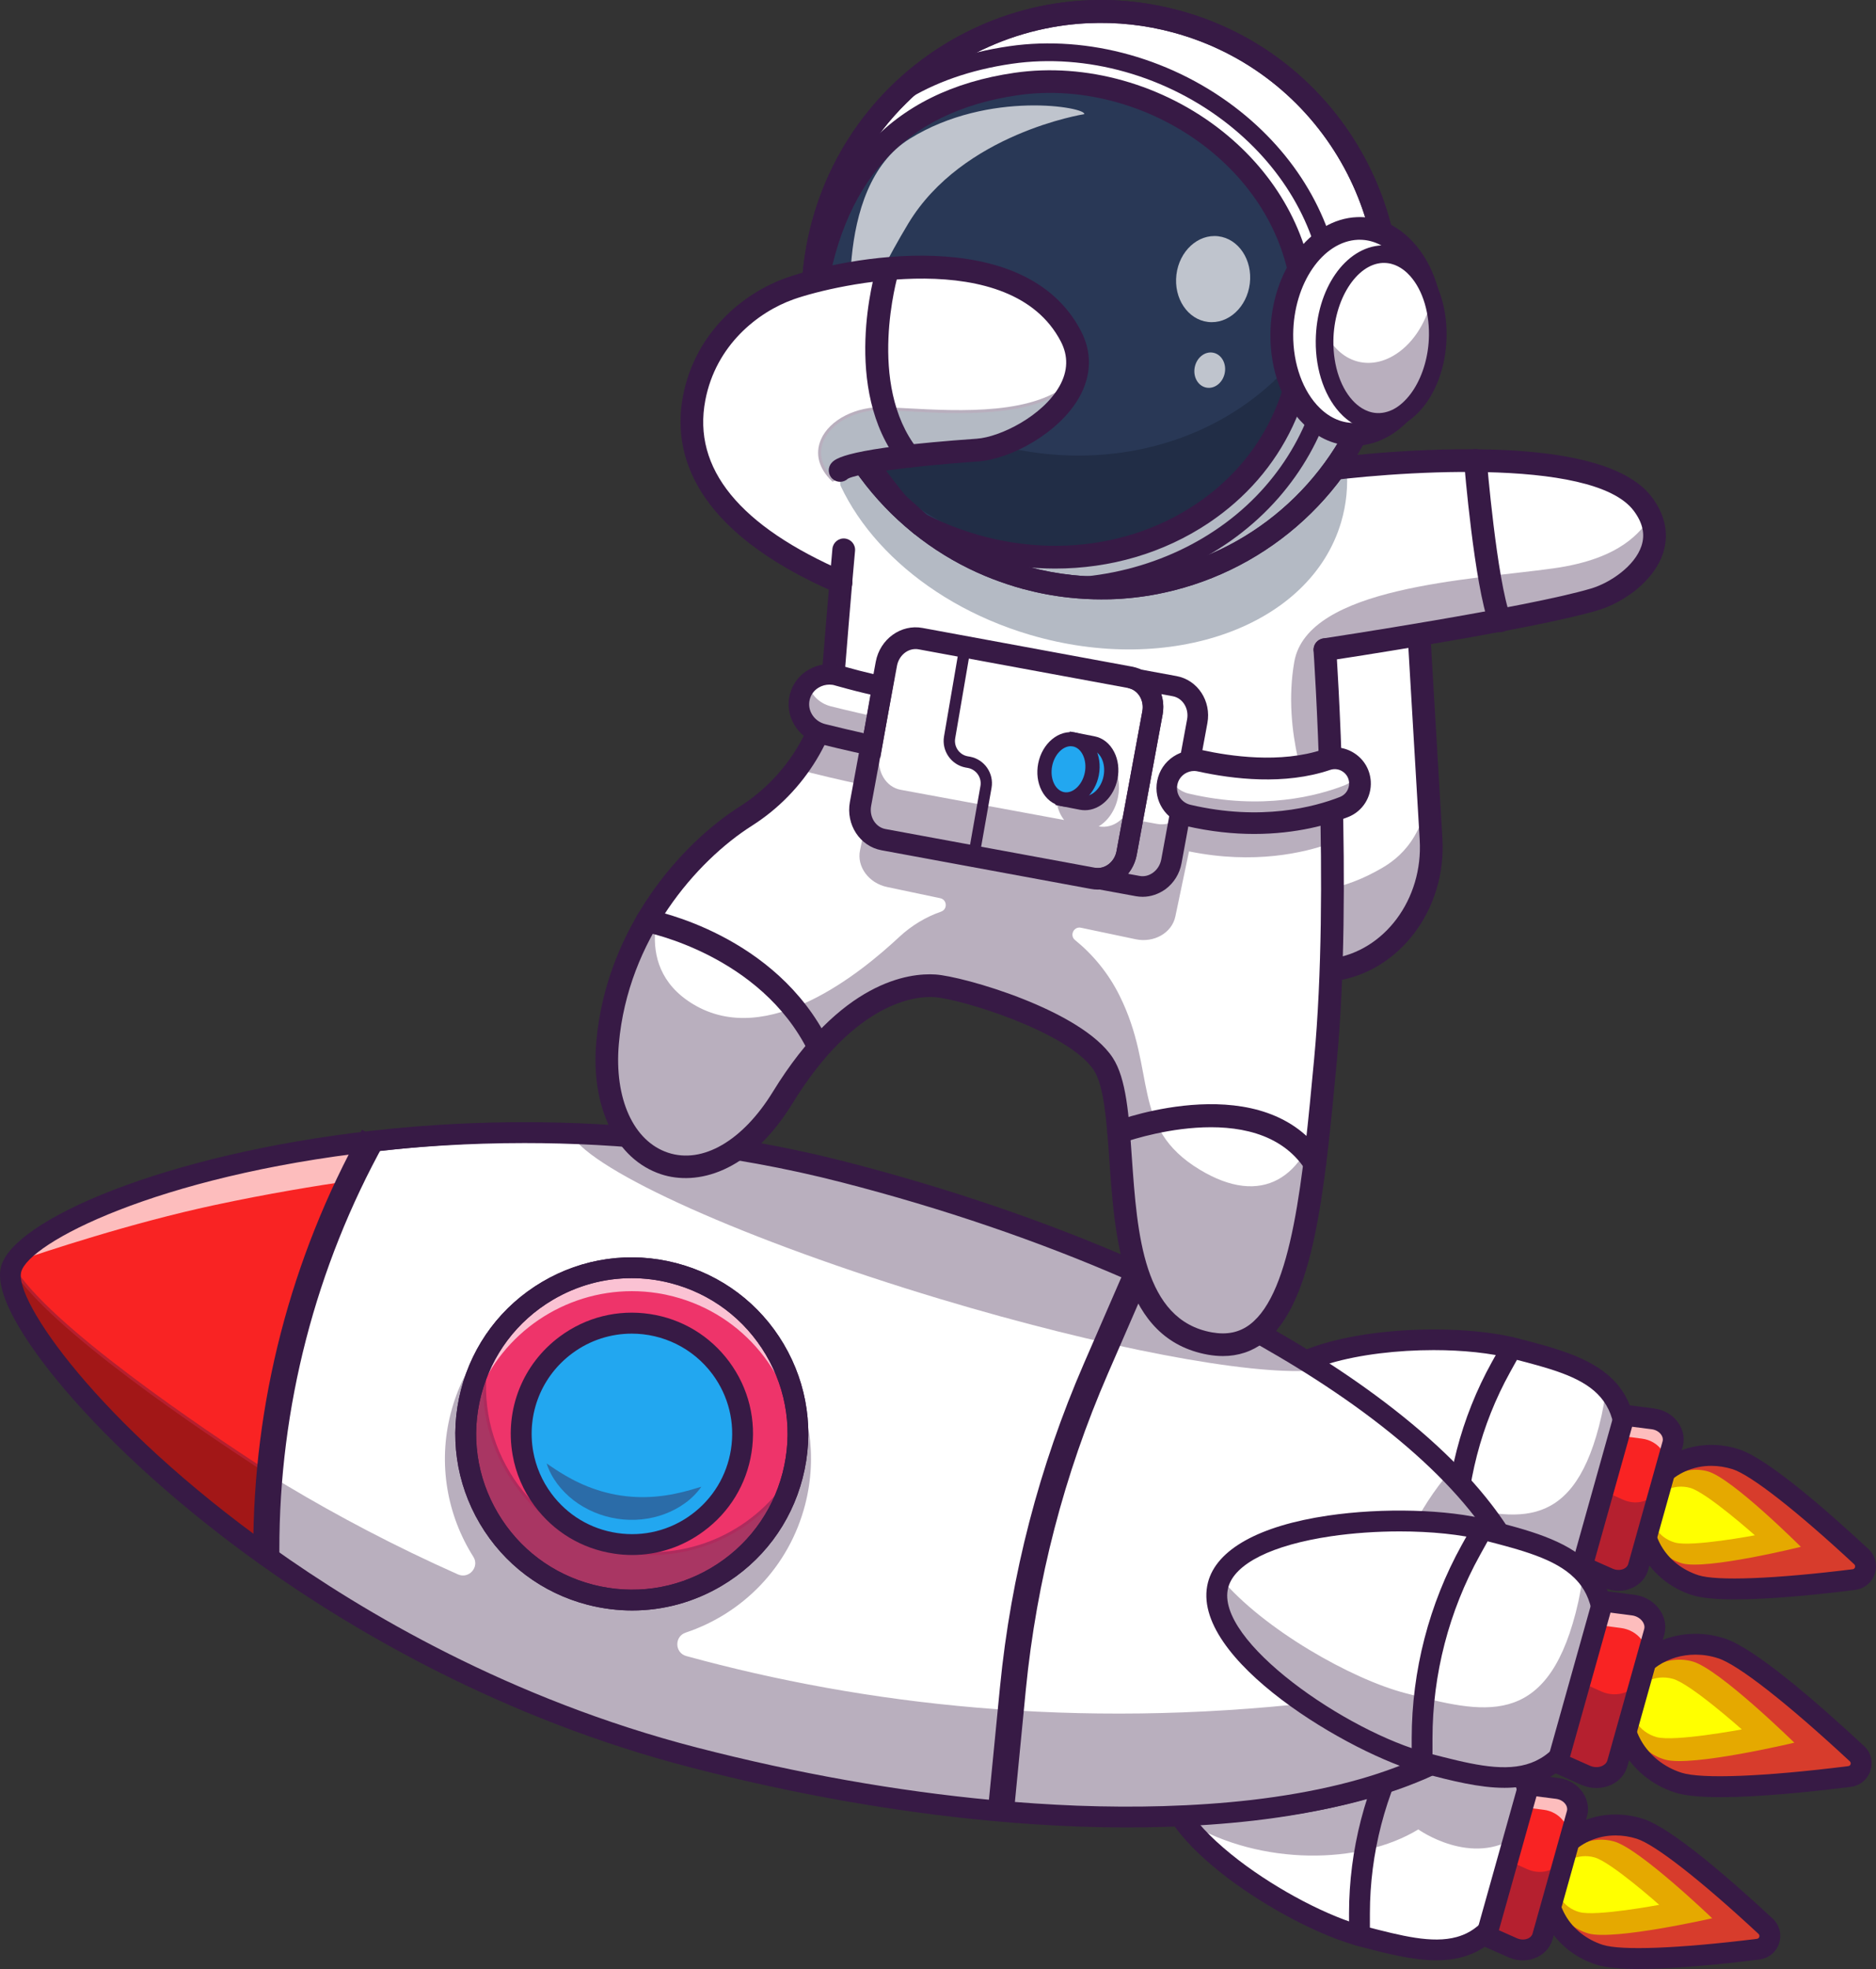 <?xml version="1.0" encoding="UTF-8" standalone="no"?>
<svg
   xmlns:dc="http://purl.org/dc/elements/1.1/"
   xmlns:cc="http://creativecommons.org/ns#"
   xmlns:rdf="http://www.w3.org/1999/02/22-rdf-syntax-ns#"
   xmlns:svg="http://www.w3.org/2000/svg"
   xmlns="http://www.w3.org/2000/svg"
   xmlns:sodipodi="http://sodipodi.sourceforge.net/DTD/sodipodi-0.dtd"
   xmlns:inkscape="http://www.inkscape.org/namespaces/inkscape"
   inkscape:version="1.0 (4035a4fb49, 2020-05-01)"
   height="2679.149"
   width="2553.539"
   sodipodi:docname="picto-prof.svg"
   xml:space="preserve"
   viewBox="0 0 2553.539 2679.149"
   y="0px"
   x="0px"
   id="Layer_1"
   version="1.1"><rect x="0" y="0" width="2553.539" height="2679.149" fill="#333333" stroke="none"/><defs
   id="defs1245">
	
	
</defs><sodipodi:namedview
   inkscape:current-layer="Layer_1"
   inkscape:window-maximized="1"
   inkscape:window-y="-9"
   inkscape:window-x="-9"
   inkscape:cy="1725.5191"
   inkscape:cx="-107.87458"
   inkscape:zoom="0.11"
   fit-margin-bottom="0"
   fit-margin-right="0"
   fit-margin-left="0"
   fit-margin-top="0"
   showgrid="false"
   id="namedview1243"
   inkscape:window-height="1051"
   inkscape:window-width="1812"
   inkscape:pageshadow="2"
   inkscape:pageopacity="0"
   guidetolerance="10"
   gridtolerance="10"
   objecttolerance="10"
   borderopacity="1"
   bordercolor="#666666"
   pagecolor="#ffffff" />
<style
   id="style2"
   type="text/css">
	.st0{fill:#95C4FC;}
	.st1{fill:#FFFFFF;}
	.st2{fill:#371A45;}
	.st3{opacity:0.35;}
	.st4{fill:#D73C2C;}
	.st5{fill:#E5A900;}
	.st6{fill:#FFFF00;}
	.st7{fill:#F92323;}
	.st8{opacity:0.7;}
	.st9{fill:none;stroke:#371A45;stroke-width:7.095;stroke-linecap:round;stroke-miterlimit:10;}
	.st10{fill:#C1303D;stroke:#371A45;stroke-width:4;stroke-miterlimit:10;}
	.st11{fill:#EE346A;}
	.st12{fill:#293856;}
	.st13{fill:#22A7F0;}
	.st14{opacity:0.42;}
	.st15{fill:#111A28;}
</style>
<g
   transform="translate(-711.252,-658.751)"
   id="g1238">
		<g
   id="g30">
			<g
   id="g20">
				<g
   id="g18">
					<g
   id="g16">
						<path
   class="st1"
   d="m 2783.8,3191.5 c -38.5,148.7 -118.5,128 -217.1,102.4 -53.2,-13.8 -132.4,-55 -190.7,-102.9 -49.7,-40.9 -84.3,-86.7 -74.5,-124.5 21.3,-82.1 243.6,-95.6 342.2,-70 87.8,22.7 160.8,41.6 148.7,150.2 -1.6,13.5 -4.4,28.4 -8.6,44.8 z"
   id="path14" />
					</g>
				</g>
			</g>
			<g
   id="g28">
				<g
   id="g26">
					<g
   id="g24">
						<path
   class="st2"
   d="m 2666.4,3313.9 c -30.5,0 -64.7,-8.8 -100.3,-18.1 -56.6,-14.7 -135.3,-57.1 -191.5,-103.3 -57.4,-47.2 -84.1,-92.1 -75.1,-126.5 13,-50.3 95.6,-69.7 143.7,-76.9 68.6,-10.1 149.3,-8 200.9,5.4 87.2,22.6 162.4,42.1 150.2,152.4 -1.5,13.7 -4.4,28.8 -8.6,45 l -1.9,-0.5 1.9,0.5 c -17.9,69 -45.6,106.5 -87.4,118 -10.1,2.8 -20.7,4 -31.9,4 z M 2533,2986.8 c -29.8,0 -60.5,2.1 -89.2,6.3 -47.1,7 -128,25.8 -140.4,73.9 -8.5,32.8 17.7,76.3 73.8,122.4 55.8,45.8 133.9,88 189.9,102.5 48.1,12.4 93.5,24.2 130.1,14.1 40.2,-11.1 67.1,-47.6 84.6,-115.1 v 0 c 4.1,-16 7,-30.9 8.5,-44.4 11.9,-106.9 -58.3,-125.1 -147.2,-148.1 -29.6,-7.6 -69,-11.6 -110.1,-11.6 z"
   id="path22" />
					</g>
				</g>
			</g>
		</g>
		<g
   class="st3"
   id="g40">
			<g
   id="g38">
				<g
   id="g36">
					<g
   id="g34">
						<path
   class="st2"
   d="m 2776.4,3157.2 c -62.3,42.6 -134.6,-9.2 -134.6,-9.2 -79.3,48.4 -214.4,49.2 -311.8,-8.3 -49.7,-40.9 -38.4,-35.3 -28.6,-73.1 21.3,-82.1 243.6,-95.6 342.2,-70 87.8,22.7 166.5,30.3 132.8,160.6 z"
   id="path32" />
					</g>
				</g>
			</g>
		</g>
		<g
   id="g50">
			<g
   id="g48">
				<g
   id="g46">
					<g
   id="g44">
						<path
   class="st2"
   d="m 2666.4,3326.1 c -32,0 -66.9,-9 -103.3,-18.5 -53,-13.7 -126.4,-51.9 -182.6,-94.9 -50.1,-38.3 -106.8,-95.4 -92.7,-149.7 14.1,-54.3 91.4,-76.6 153.8,-85.9 70,-10.4 152.7,-8.1 205.7,5.7 v 0 c 98.9,25.6 192.3,49.8 150.3,212.2 -19.1,73.7 -49.6,113.9 -96,126.7 -11.3,3.1 -23,4.4 -35.2,4.4 z m -133.9,-327.5 c -98.1,0 -205,23.8 -217.3,71.5 -7.8,30.1 22.3,73.9 82.5,120.1 53.5,40.9 122.8,77.1 172.5,90 48.5,12.5 90.3,23.4 123.8,14.2 22.4,-6.2 54.7,-23.9 76,-106.4 34.9,-134.9 -30.6,-151.9 -129.9,-177.6 l 3.6,-13.7 -3.6,13.7 c -29.9,-7.9 -68,-11.8 -107.6,-11.8 z"
   id="path42" />
					</g>
				</g>
			</g>
		</g>
		<g
   id="g60">
			<g
   id="g58">
				<g
   id="g56">
					<g
   id="g54">
						<path
   class="st4"
   d="m 2939.3,3149 c -52.8,-14.7 -106.4,12.2 -119.7,60.1 -13.3,47.9 18.7,98.6 71.5,113.2 38.4,10.7 154.9,-6.3 215.6,-16.4 15.2,-2.5 20.5,-21.6 8.8,-31.6 -46.8,-39.9 -137.8,-114.6 -176.2,-125.3 z"
   id="path52" />
					</g>
				</g>
			</g>
		</g>
		<g
   id="g70">
			<g
   id="g68">
				<g
   id="g66">
					<g
   id="g64">
						<path
   class="st5"
   d="m 2908.3,3164.4 c -34.8,-9.7 -70.7,10.5 -80.3,45.1 -9.6,34.6 10.8,70.4 45.5,80.1 34.7,9.7 168.3,-20.7 168.3,-20.7 0,0 -98.7,-94.8 -133.5,-104.5 z"
   id="path62" />
					</g>
				</g>
			</g>
		</g>
		<g
   id="g80">
			<g
   id="g78">
				<g
   id="g76">
					<g
   id="g74">
						<path
   class="st6"
   d="m 2881.7,3186.1 c -22.6,-6.3 -45.6,5.2 -51.3,25.8 -5.7,20.5 8,42.3 30.7,48.6 22.7,6.3 108.6,-9.9 108.6,-9.9 0,0 -65.4,-58.2 -88,-64.5 z"
   id="path72" />
					</g>
				</g>
			</g>
		</g>
		<g
   id="g90">
			<g
   id="g88">
				<g
   id="g86">
					<g
   id="g84">
						<path
   class="st2"
   d="m 2942.5,3337.9 c -24.8,0 -45.5,-1.7 -58.5,-5.9 -28.6,-9.2 -52.2,-28.1 -66.6,-53.1 -14.6,-25.4 -17.9,-54.2 -9.3,-80.9 8.6,-26.7 28.1,-48.1 54.9,-60.2 26.3,-11.9 56.5,-13.3 85,-4.1 v 0 c 38.1,12.3 116.8,80.5 176.1,135.6 9.3,8.6 12.7,21.5 8.8,33.6 -3.9,12.1 -14.2,20.5 -26.8,22.1 -52.8,6.6 -115.8,12.9 -163.6,12.9 z m -32.2,-181.7 c -12.4,0 -24.5,2.5 -35.7,7.6 -19.4,8.7 -33.4,24 -39.5,43 -6.1,19 -3.7,39.6 6.9,58 10.8,18.9 28.9,33.1 50.7,40.2 25.1,8.1 103.6,5.1 210,-8.1 2,-0.3 2.9,-1.6 3.2,-2.7 0.3,-1.1 0.4,-2.7 -1.1,-4.1 -78.5,-72.9 -140.4,-121.3 -165.6,-129.4 -9.4,-3 -19.2,-4.5 -28.9,-4.5 z"
   id="path82" />
					</g>
				</g>
			</g>
		</g>
		<g
   id="g100">
			<g
   id="g98">
				<g
   id="g96">
					<g
   id="g94">
						<path
   class="st7"
   d="m 2812.5,3287.6 43.5,-155.1 c 5.3,-18.7 -10,-38.4 -32,-41.2 l -31.8,-4.1 -57.8,205.9 29.3,13 c 20.3,9.1 43.6,0.3 48.8,-18.5 z"
   id="path92" />
					</g>
				</g>
			</g>
		</g>
		<g
   class="st8"
   id="g110">
			<g
   id="g108">
				<g
   id="g106">
					<g
   id="g104">
						<path
   class="st1"
   d="m 2824,3091.3 -31.8,-4.1 -8.5,30.4 28.9,3.7 c 22,2.8 37.2,22.5 32,41.2 l -38.2,136.1 c 2.8,-3.1 4.9,-6.8 6.1,-11 l 43.5,-155.1 c 5.3,-18.7 -10,-38.3 -32,-41.2 z"
   id="path102" />
					</g>
				</g>
			</g>
		</g>
		<g
   class="st3"
   id="g120">
			<g
   id="g118">
				<g
   id="g116">
					<g
   id="g114">
						<path
   class="st2"
   d="m 2856,3132.5 -43.5,155.1 c -5.3,18.8 -28.5,27.6 -48.8,18.6 l -29.3,-13 28.9,-103 27.3,12.1 c 20.3,9 43.5,0.1 48.8,-18.6 l 17.4,-62.1 c 0.5,3.7 0.2,7.3 -0.8,10.9 z"
   id="path112" />
					</g>
				</g>
			</g>
		</g>
		<g
   id="g130">
			<g
   id="g128">
				<g
   id="g126">
					<g
   id="g124">
						<path
   class="st2"
   d="m 2784.1,3326.2 c -6.6,0 -13.3,-1.4 -19.6,-4.2 l -47,-20.9 64.4,-229.6 51,6.6 c 13.7,1.8 25.8,9.1 33.1,20.2 6.5,9.8 8.4,21.2 5.4,32 l -46.8,167 c -3,10.8 -10.6,19.6 -21.2,24.6 -6.1,2.9 -12.7,4.3 -19.3,4.3 z m -32.6,-41 24.6,10.9 c 5,2.2 10.7,2.3 15.2,0.2 2.2,-1 5,-3 6,-6.5 l 46.8,-167 c 1,-3.6 -0.4,-6.7 -1.7,-8.7 -2.7,-4.1 -7.6,-7 -13.1,-7.7 l -26.7,-3.4 z"
   id="path122" />
					</g>
				</g>
			</g>
		</g>
		<g
   id="g140">
			<g
   id="g138">
				<g
   id="g136">
					<g
   id="g134">
						<path
   class="st2"
   d="m 2561.7,3306.7 c 0,0 0,0 0,0 -7.8,0 -14.2,-6.4 -14.2,-14.2 V 3262 c 0.1,-86.2 22.2,-171.5 64,-246.9 l 14.8,-26.7 c 3.8,-6.9 12.4,-9.3 19.3,-5.5 6.9,3.8 9.3,12.4 5.5,19.3 l -14.8,26.7 c -39.4,71.2 -60.3,151.8 -60.4,233.2 v 30.5 c 0,7.8 -6.3,14.1 -14.2,14.1 z"
   id="path132" />
					</g>
				</g>
			</g>
		</g>
		<g
   id="g158">
			<g
   id="g148">
				<g
   id="g146">
					<g
   id="g144">
						<path
   class="st1"
   d="m 2773.9,2493.7 c 98.6,25.5 178.6,46.3 140.1,194.9 -38.5,148.7 -118.5,128 -217.1,102.4 -98.6,-25.5 -286.5,-145.2 -265.2,-227.3 21.3,-82.1 243.6,-95.6 342.2,-70 z"
   id="path142" />
					</g>
				</g>
			</g>
			<g
   id="g156">
				<g
   id="g154">
					<g
   id="g152">
						<path
   class="st2"
   d="m 2796.7,2811 c -30.5,0 -64.7,-8.8 -100.3,-18.1 -51.6,-13.4 -123.3,-50.7 -178.3,-92.8 -38.6,-29.6 -101.4,-86.7 -88.4,-137 21.3,-82.4 241.4,-98.2 344.6,-71.5 v 0 c 96.9,25.1 180.5,46.8 141.5,197.4 -17.9,69 -45.6,106.5 -87.4,118 -9.9,2.8 -20.6,4 -31.7,4 z m -132.2,-326.8 c -101.1,0 -216.4,24 -230.9,80 -12.5,48.1 49.1,103.8 86.9,132.8 54.6,41.8 125.7,78.9 176.8,92.1 48.1,12.4 93.5,24.2 130.1,14.1 40.2,-11.1 67.1,-47.6 84.6,-115.1 38,-146.7 -40,-166.9 -138.6,-192.5 l 0.5,-1.9 -0.5,1.9 c -28.8,-7.4 -67.7,-11.4 -108.9,-11.4 z"
   id="path150" />
					</g>
				</g>
			</g>
		</g>
		<g
   class="st3"
   id="g168">
			<g
   id="g166">
				<g
   id="g164">
					<g
   id="g162">
						<path
   class="st2"
   d="m 2914,2688.6 c -38.5,148.7 -118.5,128 -217.1,102.4 -98.6,-25.5 -286.5,-145.2 -265.2,-227.3 0.8,-3.1 1.9,-6 3.2,-8.9 54.2,64.9 166.8,128.9 235.8,146.7 98.6,25.5 178.6,46.3 217.1,-102.4 5.1,-19.6 8.1,-36.9 9.3,-52.3 26.2,26.9 35.7,69.1 16.9,141.8 z"
   id="path160" />
					</g>
				</g>
			</g>
		</g>
		<g
   id="g178">
			<g
   id="g176">
				<g
   id="g174">
					<g
   id="g172">
						<path
   class="st2"
   d="m 2796.6,2823.2 c -32,0 -66.9,-9 -103.3,-18.5 -53,-13.7 -126.4,-51.9 -182.6,-94.9 -50.1,-38.3 -106.8,-95.4 -92.7,-149.7 14.1,-54.3 91.4,-76.6 153.8,-85.9 70,-10.4 152.7,-8.1 205.7,5.7 v 0 c 98.9,25.6 192.3,49.8 150.3,212.2 -19.1,73.7 -49.6,113.9 -96,126.7 -11.3,3.1 -23,4.4 -35.2,4.4 z m -133.8,-327.4 c -98.1,0 -205,23.8 -217.3,71.5 -7.8,30.1 22.3,73.9 82.5,120.1 53.5,40.9 122.8,77.1 172.5,90 48.5,12.5 90.3,23.4 123.8,14.2 22.4,-6.2 54.7,-23.9 76,-106.4 34.9,-134.9 -30.6,-151.9 -129.9,-177.6 l 3.6,-13.7 -3.6,13.7 c -29.9,-7.9 -68.1,-11.8 -107.6,-11.8 z"
   id="path170" />
					</g>
				</g>
			</g>
		</g>
		<g
   id="g188">
			<g
   id="g186">
				<g
   id="g184">
					<g
   id="g182">
						<path
   class="st4"
   d="m 3069.6,2646.1 c -52.8,-14.7 -106.4,12.2 -119.7,60.1 -13.3,47.9 18.7,98.6 71.5,113.2 38.4,10.7 154.9,-6.3 215.6,-16.4 15.2,-2.5 20.5,-21.6 8.8,-31.6 -46.8,-39.9 -137.8,-114.6 -176.2,-125.3 z"
   id="path180" />
					</g>
				</g>
			</g>
		</g>
		<g
   id="g198">
			<g
   id="g196">
				<g
   id="g194">
					<g
   id="g192">
						<path
   class="st5"
   d="m 3035.8,2660.8 c -33.2,-9.2 -67.9,11.3 -77.5,45.9 -9.6,34.6 9.5,70.1 42.7,79.3 33.2,9.2 161.5,-22.5 161.5,-22.5 0,0 -93.5,-93.5 -126.7,-102.7 z"
   id="path190" />
					</g>
				</g>
			</g>
		</g>
		<g
   id="g208">
			<g
   id="g206">
				<g
   id="g204">
					<g
   id="g202">
						<path
   class="st6"
   d="m 3011.9,2683.3 c -22.6,-6.3 -45.6,5.2 -51.3,25.8 -5.7,20.5 8,42.3 30.7,48.6 22.6,6.3 108.6,-9.9 108.6,-9.9 0,0 -65.4,-58.2 -88,-64.5 z"
   id="path200" />
					</g>
				</g>
			</g>
		</g>
		<g
   id="g218">
			<g
   id="g216">
				<g
   id="g214">
					<g
   id="g212">
						<path
   class="st2"
   d="m 3072.8,2835 c -24.8,0 -45.5,-1.7 -58.5,-5.9 -28.6,-9.2 -52.2,-28.1 -66.6,-53.1 -14.6,-25.4 -17.9,-54.2 -9.3,-80.9 8.6,-26.7 28.1,-48.1 54.9,-60.2 26.3,-11.9 56.5,-13.3 85,-4.1 v 0 c 38.1,12.3 116.8,80.5 176.1,135.6 9.3,8.6 12.7,21.5 8.8,33.6 -3.9,12.1 -14.2,20.5 -26.8,22.1 -52.8,6.7 -115.9,12.9 -163.6,12.9 z m -32.2,-181.7 c -12.4,0 -24.5,2.5 -35.7,7.6 -19.4,8.7 -33.4,24 -39.5,43 -6.1,19 -3.7,39.6 6.9,58 10.8,18.9 28.9,33.1 50.7,40.2 25.1,8.1 103.6,5.1 210,-8.1 2,-0.3 2.9,-1.6 3.2,-2.7 0.3,-1.1 0.4,-2.7 -1.1,-4.1 -78.5,-72.9 -140.4,-121.3 -165.6,-129.4 -9.5,-2.9 -19.3,-4.5 -28.9,-4.5 z"
   id="path210" />
					</g>
				</g>
			</g>
		</g>
		<g
   id="g228">
			<g
   id="g226">
				<g
   id="g224">
					<g
   id="g222">
						<path
   class="st7"
   d="m 2942.8,2784.8 43.5,-155.1 c 5.3,-18.7 -10,-38.4 -32,-41.2 l -31.8,-4.1 -57.8,205.9 29.3,13 c 20.3,9.1 43.5,0.2 48.8,-18.5 z"
   id="path220" />
					</g>
				</g>
			</g>
		</g>
		<g
   class="st8"
   id="g238">
			<g
   id="g236">
				<g
   id="g234">
					<g
   id="g232">
						<path
   class="st1"
   d="m 2954.3,2588.5 -31.8,-4.1 -7.8,27.8 31.6,4.1 c 22,2.8 37.2,22.5 32,41.2 l -36.3,129.4 c 0.3,-0.7 0.5,-1.4 0.7,-2.1 l 43.5,-155.1 c 5.3,-18.7 -9.9,-38.4 -31.9,-41.2 z"
   id="path230" />
					</g>
				</g>
			</g>
		</g>
		<g
   class="st3"
   id="g248">
			<g
   id="g246">
				<g
   id="g244">
					<g
   id="g242">
						<path
   class="st2"
   d="m 2986.3,2629.7 -43.5,155.1 c -5.3,18.8 -28.5,27.6 -48.8,18.6 l -29.3,-13 28.9,-103 27.3,12.1 c 20.3,9 43.5,0.1 48.8,-18.6 l 17.4,-62.1 c 0.4,3.6 0.2,7.3 -0.8,10.9 z"
   id="path240" />
					</g>
				</g>
			</g>
		</g>
		<g
   id="g258">
			<g
   id="g256">
				<g
   id="g254">
					<g
   id="g252">
						<path
   class="st2"
   d="m 2914.3,2823.4 c -6.6,0 -13.3,-1.4 -19.6,-4.2 l -47,-20.9 64.4,-229.6 51,6.6 c 13.7,1.8 25.8,9.1 33.1,20.2 6.5,9.8 8.4,21.2 5.4,32 l -46.8,167 c -3,10.8 -10.6,19.6 -21.2,24.6 -6.1,2.9 -12.7,4.3 -19.3,4.3 z m -32.6,-41.1 24.6,10.9 c 5,2.2 10.7,2.3 15.2,0.2 2.2,-1 5,-3 6,-6.5 l 46.8,-167 c 1,-3.6 -0.4,-6.7 -1.7,-8.7 -2.7,-4.1 -7.6,-7 -13.1,-7.7 l -26.7,-3.4 z"
   id="path250" />
					</g>
				</g>
			</g>
		</g>
		<g
   id="g268">
			<g
   id="g266">
				<g
   id="g264">
					<g
   id="g262">
						<path
   class="st2"
   d="m 2692,2803.9 c 0,0 0,0 0,0 -7.8,0 -14.2,-6.4 -14.2,-14.2 v -30.5 c 0.1,-86.2 22.2,-171.5 64,-246.9 l 14.8,-26.7 c 3.8,-6.9 12.4,-9.3 19.3,-5.5 6.9,3.8 9.3,12.4 5.5,19.3 l -14.8,26.7 c -39.4,71.2 -60.3,151.8 -60.4,233.2 v 30.5 c 0,7.7 -6.4,14.1 -14.2,14.1 z"
   id="path260" />
					</g>
				</g>
			</g>
		</g>
		<g
   id="g286">
			<g
   id="g276">
				<g
   id="g274">
					<g
   id="g272">
						<path
   class="st1"
   d="m 2802.9,2927.9 c -16.3,63.5 -70.1,113.6 -152.2,149.2 -8.6,3.7 -17.4,7.3 -26.6,10.7 -16.3,6.1 -33.5,11.6 -51.6,16.6 -43.5,12.2 -92.2,21.4 -145,27.6 -38.1,4.4 -78.4,7.3 -120.6,8.6 -38,1.1 -77.5,1 -118.3,-0.6 -37.8,-1.4 -76.6,-3.9 -116.5,-7.6 -127.1,-11.7 -263.7,-35.3 -404.1,-71.3 -229.3,-58.8 -428.3,-163.7 -582.8,-273.7 -229.7,-163.4 -361,-338.1 -347.8,-389.6 13.6,-53.1 208.3,-141.1 482.9,-173.9 3.3,-0.4 6.5,-0.8 9.8,-1.2 94.8,-10.8 198.9,-15.1 308.2,-9.1 107.6,5.9 220.3,21.8 334.1,50.9 140.4,36 271.5,81.2 388.6,132.1 4.2,1.8 8.4,3.6 12.5,5.5 32.2,14.2 63.3,28.9 93.2,44 36.5,18.3 71.2,37.2 104,56.5 9.3,5.5 18.5,11 27.4,16.6 26.1,16.1 50.8,32.5 74.1,49 29,20.7 55.7,41.6 79.8,62.7 11.5,10 22.5,20.1 32.9,30.3 21.5,20.8 40.4,41.8 56.5,62.6 54.8,70.8 77.9,140.6 61.5,204.1 z"
   id="path270" />
					</g>
				</g>
			</g>
			<g
   id="g284">
				<g
   id="g282">
					<g
   id="g280">
						<path
   class="st2"
   d="m 2257,3143.3 c -22.5,0 -45.4,-0.4 -68.5,-1.3 -38.1,-1.4 -77.3,-3.9 -116.6,-7.6 -131,-12.1 -267.1,-36.1 -404.5,-71.3 -256.6,-65.8 -458.9,-185.3 -583.4,-274 -235.3,-167.4 -361.6,-341 -348.6,-391.7 14.7,-57.3 217.4,-143.5 484.6,-175.4 3,-0.4 6,-0.7 9,-1.1 l 0.8,-0.1 c 101.9,-11.7 205.7,-14.7 308.5,-9.1 114.5,6.3 227.1,23.5 334.5,51 137.2,35.2 268,79.7 388.9,132.2 4.2,1.8 8.4,3.6 12.6,5.5 31.8,14.1 63.1,28.9 93.3,44 36.1,18.1 71.2,37.2 104.1,56.6 9.4,5.5 18.6,11.1 27.5,16.6 25.6,15.8 50.6,32.3 74.2,49.1 28.9,20.6 55.8,41.7 80,62.8 11.7,10.1 22.8,20.4 33,30.4 21.4,20.7 40.4,41.8 56.7,62.8 57.2,73.9 78,143.1 61.9,205.8 v 0 c -16.1,62.7 -67.6,113.3 -153.3,150.5 -8.6,3.7 -17.6,7.3 -26.7,10.7 -16.3,6.1 -33.7,11.7 -51.8,16.7 -43.3,12.1 -92.2,21.4 -145.3,27.6 -38,4.4 -78.6,7.3 -120.8,8.6 -16.5,0.4 -33.2,0.7 -50.1,0.7 z m -818.9,-930.4 c -69.5,0 -139.1,3.9 -207.8,11.8 l -0.8,0.1 c -3,0.3 -6,0.7 -9,1.1 -279.3,33.4 -468.5,122.9 -481.2,172.4 -12.7,49.6 113.1,221 347.1,387.5 124.3,88.5 326.1,207.7 582.1,273.4 137.1,35.2 273,59.2 403.8,71.2 39.2,3.7 78.4,6.2 116.4,7.6 40.2,1.5 80,1.7 118.2,0.6 42.1,-1.3 82.6,-4.2 120.4,-8.6 52.9,-6.2 101.6,-15.5 144.7,-27.5 17.9,-5 35.2,-10.5 51.5,-16.6 9,-3.3 18,-6.9 26.5,-10.6 84.5,-36.7 135.3,-86.4 151,-147.9 v 0 c 15.8,-61.4 -4.8,-129.5 -61.2,-202.3 -16.2,-20.9 -35.1,-41.9 -56.3,-62.4 -10.1,-10 -21.2,-20.1 -32.8,-30.2 -24,-21 -50.8,-42.1 -79.7,-62.6 -23.5,-16.7 -48.4,-33.1 -74,-48.9 -8.8,-5.5 -18,-11 -27.4,-16.5 -32.9,-19.4 -67.8,-38.4 -103.9,-56.5 -30.1,-15.1 -61.4,-29.9 -93.1,-43.9 -4.1,-1.8 -8.3,-3.7 -12.5,-5.5 -120.6,-52.4 -251.3,-96.9 -388.3,-132 -107.2,-27.5 -219.5,-44.6 -333.7,-50.9 -33.2,-1.9 -66.6,-2.8 -100,-2.8 z"
   id="path278" />
					</g>
				</g>
			</g>
		</g>
		<g
   class="st3"
   id="g296">
			<g
   id="g294">
				<g
   id="g292">
					<g
   id="g290">
						<path
   class="st2"
   d="m 2497,2523.6 c -85.4,6.4 -283,-30.3 -506.9,-97.6 -263.1,-79.1 -472.5,-173.6 -501,-223.2 113,6.2 231.3,22.9 350.8,53.5 147.4,37.8 285.1,85.3 408,138.7 4.4,1.9 8.8,3.8 13.2,5.8 33.8,14.9 66.4,30.4 97.8,46.2 38.3,19.2 74.8,39.1 109.2,59.3 9.8,5.6 19.4,11.4 28.9,17.3 z"
   id="path288" />
					</g>
				</g>
			</g>
		</g>
		<g
   class="st3"
   id="g314">
			<g
   id="g304">
				<g
   id="g302">
					<g
   id="g300">
						<path
   d="m 2571.3,3098.7 c 0.4,1.9 0.8,3.8 1.2,5.7 18.1,-5 35.3,-10.6 51.6,-16.6 8.6,-3.2 17,-6.6 25.1,-10 l -8.2,-3.7 v -0.2 c -21.4,9.2 -44.6,17.5 -69.7,24.8 z"
   id="path298" />
					</g>
				</g>
			</g>
			<g
   id="g312">
				<g
   id="g310">
					<g
   id="g308">
						<path
   class="st2"
   d="m 2571.1,3106.9 -0.5,-2 c -0.4,-1.9 -0.8,-3.8 -1.3,-5.7 l -0.4,-1.8 1.8,-0.5 c 24.8,-7.2 48.2,-15.5 69.5,-24.7 l 3.6,-1.6 -0.5,2.4 10.9,4.9 -4.2,1.8 c -7.9,3.4 -16.3,6.8 -25.2,10.1 -16.4,6.1 -33.8,11.7 -51.8,16.7 z m 2.5,-6.8 c 0.1,0.6 0.3,1.2 0.4,1.8 17.2,-4.8 33.8,-10.2 49.4,-16 7.2,-2.7 14.1,-5.4 20.7,-8.2 l -3.4,-1.5 c -20.6,8.9 -43.2,16.9 -67.1,23.9 z"
   id="path306" />
					</g>
				</g>
			</g>
		</g>
		<g
   class="st3"
   id="g324">
			<g
   id="g322">
				<g
   id="g320">
					<g
   id="g318">
						<path
   class="st2"
   d="m 1075.8,2782.5 c 154.3,110.1 353.2,215.2 582.5,274.3 140.4,36.2 277,59.9 404.1,71.7 39.8,3.8 78.7,6.3 116.4,7.8 40.8,1.5 80.3,1.8 118.4,0.7 42.2,-1.2 82.5,-4 120.6,-8.4 56.4,-6.5 107.8,-16.5 153.5,-29.8 25.1,-7.3 48.3,-15.6 69.7,-24.8 v 0.2 l 8.2,3.7 c 0,0 0,0 0,0 58.8,-25.3 103.2,-57.9 129.9,-97.6 11,-16.3 19,-33.7 23.8,-52.3 16.3,-63.5 -6.8,-133.3 -61.5,-204.1 -16.1,-20.8 -35,-41.8 -56.5,-62.7 -41.6,47.7 -79,121.2 -101.3,207.7 -3.3,12.8 -6.2,25.4 -8.6,38 -7.1,36.2 -36.4,64.1 -73.1,68.2 -327.4,37 -614.3,3.4 -856.5,-63 -15.9,-4.4 -16.4,-26.7 -0.8,-31.9 77.5,-25.8 140.7,-89.2 162.6,-174.2 34.4,-133.2 -45.8,-269 -179,-303.4 -133.2,-34.3 -269,45.8 -303.4,179 -17.9,69.3 -4.7,139.4 30.8,195.5 8.7,13.8 -6.1,30.6 -21,23.9 -86.3,-38.4 -163.9,-79.6 -232.4,-120.5 -244.2,-145.7 -373.7,-288 -373.7,-288 -13.3,51.4 117.8,226.2 347.3,390 z"
   id="path316" />
					</g>
				</g>
			</g>
		</g>
		<g
   id="g334">
			<g
   id="g332">
				<g
   id="g330">
					<g
   id="g328">
						<path
   class="st7"
   d="m 726.8,2405.4 c 0.2,1.1 0.5,2.3 0.8,3.5 0.6,2.2 1.2,4.6 2.1,7 0.4,1.3 0.9,2.5 1.3,3.8 3.3,9.1 8.1,19.2 14.3,30.3 0.9,1.6 1.8,3.2 2.7,4.8 6.6,11.4 14.6,23.7 24,36.8 1.3,1.9 2.7,3.8 4.1,5.7 3.2,4.4 6.5,8.8 10,13.3 1.5,2 3.1,4 4.7,6 9.7,12.3 20.4,25.1 32.2,38.4 1.7,1.9 3.5,3.9 5.3,5.9 10.9,12.2 22.8,24.8 35.4,37.5 2.2,2.3 4.5,4.6 6.8,6.9 12.6,12.7 26,25.5 40.2,38.6 2.6,2.4 5.2,4.8 7.9,7.2 31.7,28.9 66.9,58.5 105.5,88 3.2,2.5 6.5,4.9 9.7,7.4 6.5,4.9 13.1,9.8 19.8,14.8 3.3,2.5 6.7,4.9 10.1,7.4 1,0.7 2,1.4 3,2.2 v 0 c 0.7,-33.5 4.9,-71.1 10.3,-107.6 5,-33.2 11.1,-65.4 16.6,-92.3 3.5,-98.3 30.9,-194.8 80.5,-280.8 l 14.2,-24.6 31.1,-54 c -263.3,29.7 -455.2,110.4 -488.5,164.6 -1.2,2 -2.2,3.9 -3,5.8 -0.6,1.4 -1,2.7 -1.4,4.1 -1.4,5.1 -1.3,11.6 0.3,19.3 z"
   id="path326" />
					</g>
				</g>
			</g>
		</g>
		<g
   class="st8"
   id="g344">
			<g
   id="g342">
				<g
   id="g340">
					<g
   id="g338">
						<path
   class="st1"
   d="m 730.8,2376.1 c 41.7,-14.4 158.9,-53.3 272.3,-77.6 73.3,-15.7 139.1,-26.4 185.2,-33.1 l 31.1,-54 C 956,2241.2 764.1,2321.8 730.8,2376.1 Z"
   id="path336" />
					</g>
				</g>
			</g>
		</g>
		<g
   class="st3"
   id="g362">
			<g
   id="g352">
				<g
   id="g350">
					<g
   id="g348">
						<path
   d="m 726.8,2405.4 c 0.2,1.1 0.5,2.3 0.8,3.5 0.6,2.2 1.2,4.6 2.1,7 0.4,1.3 0.9,2.5 1.3,3.8 3.3,9.1 8.1,19.2 14.3,30.3 0.9,1.6 1.8,3.2 2.7,4.8 6.6,11.4 14.6,23.7 24,36.8 1.3,1.9 2.7,3.8 4.1,5.7 3.2,4.4 6.5,8.8 10,13.3 1.5,2 3.1,4 4.7,6 9.7,12.3 20.4,25.1 32.2,38.4 1.7,1.9 3.5,3.9 5.3,5.9 10.9,12.2 22.8,24.8 35.4,37.5 2.2,2.3 4.5,4.6 6.8,6.9 12.6,12.7 26,25.5 40.2,38.6 2.6,2.4 5.2,4.8 7.9,7.2 31.7,28.9 66.9,58.5 105.5,88 3.2,2.5 6.5,4.9 9.7,7.4 6.5,4.9 13.1,9.8 19.8,14.8 3.3,2.5 6.7,4.9 10.1,7.4 1,0.7 2,1.4 3,2.1 0.7,-33.5 4.9,-71.1 10.3,-107.6 -96.9,-62.7 -303.2,-202.3 -349.1,-281.3 -0.6,1.4 -1,2.7 -1.4,4.1 -1.4,5.2 -1.3,11.7 0.3,19.4 z"
   id="path346" />
					</g>
				</g>
			</g>
			<g
   id="g360">
				<g
   id="g358">
					<g
   id="g356">
						<path
   class="st2"
   d="m 1068.4,2774.5 -3,-2.1 c -1,-0.7 -2.1,-1.4 -3.1,-2.2 l -0.6,-0.4 c -3.2,-2.3 -6.4,-4.6 -9.5,-6.9 -6.7,-5 -13.3,-9.9 -19.8,-14.8 -3.3,-2.5 -6.5,-4.9 -9.7,-7.4 -37.1,-28.5 -72.6,-58.1 -105.6,-88.1 -2.7,-2.4 -5.3,-4.8 -7.9,-7.2 -14.1,-13 -27.6,-26 -40.2,-38.6 -2.3,-2.3 -4.6,-4.6 -6.8,-6.9 -12.7,-12.9 -24.6,-25.5 -35.4,-37.6 -1.8,-2 -3.5,-3.9 -5.3,-5.9 -12,-13.5 -22.8,-26.5 -32.3,-38.5 l -1.4,-1.8 c -1.1,-1.4 -2.2,-2.8 -3.3,-4.2 -3.5,-4.5 -6.8,-9 -10,-13.3 -1.4,-1.9 -2.8,-3.8 -4.1,-5.7 -9.3,-12.9 -17.4,-25.3 -24.1,-36.9 -0.9,-1.6 -1.8,-3.1 -2.7,-4.7 -6.3,-11.2 -11.2,-21.5 -14.5,-30.8 l -0.5,-1.4 c -0.3,-0.8 -0.6,-1.7 -0.9,-2.5 -0.8,-2.5 -1.5,-4.8 -2.1,-7.1 -0.4,-1.5 -0.6,-2.6 -0.8,-3.6 -1.7,-8 -1.8,-14.8 -0.4,-20.3 0.4,-1.4 0.9,-2.9 1.5,-4.4 l 1.6,-3.7 2,3.5 c 46.3,79.6 259.1,222.7 348.4,280.6 l 1.1,0.7 -0.2,1.3 c -6.2,41.4 -9.7,77.5 -10.3,107.3 z M 728.3,2386.6 c -1.2,4.9 -1.1,11.1 0.5,18.4 v 0 c 0.2,0.9 0.4,1.9 0.7,2.9 0.7,2.7 1.3,4.9 2.1,7.3 0.3,0.8 0.6,1.6 0.8,2.5 l 0.5,1.4 c 3.3,9 8,19.1 14.1,30 0.9,1.7 1.8,3.2 2.7,4.8 6.7,11.5 14.7,23.8 23.9,36.6 1.3,1.9 2.7,3.7 4.1,5.6 3.2,4.4 6.5,8.7 10,13.2 1.1,1.4 2.1,2.7 3.2,4.1 l 1.5,1.8 c 9.4,12 20.2,24.9 32.1,38.3 1.7,1.9 3.5,3.9 5.2,5.9 10.7,12 22.6,24.6 35.3,37.5 2.2,2.3 4.5,4.6 6.8,6.8 12.6,12.6 26.1,25.6 40.1,38.5 2.6,2.4 5.2,4.8 7.8,7.2 32.9,30 68.3,59.5 105.3,87.9 3.2,2.5 6.5,4.9 9.7,7.4 6.5,4.9 13.1,9.8 19.8,14.8 3.1,2.3 6.3,4.6 9.5,6.9 l 0.5,0.3 c 0.8,-28.9 4.2,-63.4 10.1,-102.8 C 985.8,2606.6 779,2467.3 728.3,2386.6 Z"
   id="path354" />
					</g>
				</g>
			</g>
		</g>
		<g
   id="g372">
			<g
   id="g370">
				<g
   id="g368">
					<g
   id="g366">
						<path
   class="st2"
   d="m 2246.8,3145.3 c -23.1,0 -46.7,-0.4 -70.5,-1.3 -38.5,-1.5 -77.9,-4.1 -117.3,-7.8 -131.7,-12.3 -268.3,-36.6 -406.3,-72.2 -258.3,-66.6 -461.9,-187.1 -587.2,-276.5 -105,-74.9 -199.9,-160 -267.3,-239.5 -36.7,-43.3 -96.7,-122.5 -85.6,-165.6 16.4,-63.7 223.3,-153.3 505.1,-185.1 152.4,-17.3 388.4,-23.8 647.4,42.9 137.9,35.6 269.3,80.4 390.5,133.3 36.2,15.8 72,32.6 106.4,49.9 36.5,18.4 71.7,37.6 104.7,57.1 36.5,21.5 71,43.9 102.5,66.4 73.3,52.4 131.2,105.7 172,158.7 59.5,77.1 81,149.8 63.8,216.3 -17.1,66.5 -71.1,119.8 -160.5,158.5 -61.3,26.6 -137.8,45.3 -227.3,55.7 -38.6,4.4 -79.6,7.3 -121.9,8.5 -15.7,0.5 -32,0.7 -48.5,0.7 z m -821.7,-931.2 c -77.9,0 -147,4.9 -204.2,11.4 -296.5,33.5 -470.6,124.5 -480.8,164 -9.7,37.6 102.2,203.9 341.9,374.9 123.3,88 323.7,206.6 577.8,272.2 136.5,35.2 271.7,59.2 401.8,71.4 38.8,3.6 77.7,6.2 115.7,7.7 40.2,1.5 79.7,1.7 117.4,0.6 41.5,-1.2 81.7,-4 119.4,-8.3 86.7,-10.1 160.5,-28.1 219.3,-53.6 80.9,-35 129.4,-82 144.3,-139.6 14.9,-57.6 -4.9,-122.2 -58.8,-191.9 -39.2,-50.7 -95,-102.2 -166,-152.9 -30.9,-22 -64.7,-43.9 -100.5,-65 -32.4,-19.2 -67.1,-38.1 -103.1,-56.2 -33.9,-17.1 -69.2,-33.6 -105,-49.2 -119.8,-52.3 -249.8,-96.6 -386.3,-131.8 -157.6,-40.7 -306.6,-53.7 -432.9,-53.7 z"
   id="path364" />
					</g>
				</g>
			</g>
		</g>
		<g
   id="g382">
			<g
   id="g380">
				<g
   id="g378">
					<g
   id="g376">
						<path
   class="st9"
   d="M 1460.3,2782.1 Z"
   id="path374" />
					</g>
				</g>
			</g>
		</g>
		<g
   id="g392">
			<g
   id="g390">
				<g
   id="g388">
					<g
   id="g386">
						<path
   class="st10"
   d="M 1749.5,2706.5 Z"
   id="path384" />
					</g>
				</g>
			</g>
		</g>
		<g
   id="g402">
			<g
   id="g400">
				<g
   id="g398">
					<g
   id="g396">
						<path
   class="st11"
   d="m 1514.9,2828.6 c 90.9,23.4 183.1,-11.9 236.5,-82.2 17.6,-23.2 31,-50.2 38.7,-80.2 2.9,-11.1 4.9,-22.3 6,-33.4 11.4,-109.4 -58.7,-213.6 -168.4,-241.9 -7.2,-1.9 -14.5,-3.4 -21.7,-4.5 -93,-14.6 -184,30.4 -230,109.5 -10.2,17.5 -18.3,36.8 -23.6,57.4 -31.1,120.9 41.6,244.2 162.5,275.3 z"
   id="path394" />
					</g>
				</g>
			</g>
		</g>
		<g
   class="st8"
   id="g412">
			<g
   id="g410">
				<g
   id="g408">
					<g
   id="g406">
						<path
   class="st1"
   d="m 1352.5,2585.2 c 5.3,-20.6 13.3,-39.9 23.6,-57.4 46,-79 137,-124 230,-109.5 7.3,1.1 14.5,2.6 21.7,4.5 96.5,24.9 162.3,108.4 169,202.6 7.5,-106.7 -61.8,-206.8 -169,-234.4 -7.2,-1.9 -14.5,-3.4 -21.7,-4.5 -93,-14.6 -184,30.4 -230,109.5 -10.2,17.5 -18.3,36.8 -23.6,57.4 -6.3,24.3 -8.3,48.8 -6.6,72.5 0.9,-13.5 3.1,-27.1 6.6,-40.7 z"
   id="path404" />
					</g>
				</g>
			</g>
		</g>
		<g
   class="st3"
   id="g430">
			<g
   id="g420">
				<g
   id="g418">
					<g
   id="g416">
						<path
   class="st12"
   d="m 1514.9,2828.6 c 90.9,23.4 183.1,-11.9 236.5,-82.2 10.3,-17.6 18.3,-36.9 23.7,-57.7 0.4,-1.5 0.7,-2.9 1.1,-4.4 -53.5,69.7 -145.3,104.5 -235.8,81.2 -119.4,-30.8 -191.8,-151.4 -163.5,-270.8 -0.3,0.4 -0.6,0.8 -0.9,1.2 -10.2,17.5 -18.3,36.8 -23.6,57.4 -31.1,120.9 41.6,244.2 162.5,275.3 z"
   id="path414" />
					</g>
				</g>
			</g>
			<g
   id="g428">
				<g
   id="g426">
					<g
   id="g424">
						<path
   class="st2"
   d="m 1571.6,2837.8 c -19,0 -38.2,-2.4 -57.2,-7.3 v 0 c -121.8,-31.4 -195.3,-156 -163.9,-277.7 5.3,-20.5 13.3,-40 23.8,-57.9 0.2,-0.4 0.5,-0.7 0.7,-1 l 5.7,-7.4 -1.9,8.8 c -27.9,117.8 44.8,238.2 162.1,268.4 87.1,22.5 178.8,-9.1 233.7,-80.5 l 5.7,-7.4 -2.1,9.1 c -0.3,1.5 -0.7,3 -1.1,4.4 -5.3,20.5 -13.3,40 -23.9,58.2 -44,57.8 -111.4,90.3 -181.6,90.3 z m -56.2,-11.1 c 87.7,22.6 179.7,-9.4 234.4,-81.5 9.5,-16.3 16.9,-33.9 22.1,-52.4 -56.3,67.5 -146.3,96.7 -232,74.6 -115.2,-29.7 -188.2,-145 -167.6,-260.8 -7.7,14.9 -13.7,30.7 -18,47.1 -30.7,119.8 41.5,242.2 161.1,273 z"
   id="path422" />
					</g>
				</g>
			</g>
		</g>
		<g
   id="g440">
			<g
   id="g438">
				<g
   id="g436">
					<g
   id="g434">
						<path
   class="st2"
   d="m 1571.7,2850.1 c -20.1,0 -40.4,-2.6 -60.4,-7.7 -62.1,-16 -114.3,-55.3 -146.9,-110.5 -32.6,-55.3 -41.7,-119.9 -25.7,-182 16,-62.1 55.3,-114.3 110.5,-146.9 55.3,-32.6 119.9,-41.7 182,-25.7 62.1,16 114.3,55.3 146.9,110.5 32.6,55.3 41.7,119.9 25.7,182 -16,62.1 -55.3,114.3 -110.5,146.9 -37.4,22.1 -79.2,33.4 -121.6,33.4 z m -0.7,-452.2 c -37.4,0 -74.2,10 -107.3,29.5 -48.7,28.8 -83.3,74.8 -97.5,129.6 -14.2,54.8 -6.1,111.8 22.7,160.5 28.8,48.7 74.8,83.3 129.6,97.5 v 0 c 54.8,14.1 111.8,6.1 160.5,-22.7 48.7,-28.8 83.3,-74.8 97.5,-129.6 14.1,-54.8 6.1,-111.8 -22.7,-160.5 -28.8,-48.7 -74.8,-83.3 -129.6,-97.5 -17.6,-4.6 -35.5,-6.8 -53.2,-6.8 z"
   id="path432" />
					</g>
				</g>
			</g>
		</g>
		<g
   id="g450">
			<g
   id="g448">
				<g
   id="g446">
					<g
   id="g444">
						<path
   class="st2"
   d="m 1571.7,2850.1 c -20.1,0 -40.4,-2.6 -60.4,-7.7 -62.1,-16 -114.3,-55.3 -146.9,-110.5 -32.6,-55.3 -41.7,-119.9 -25.7,-182 16,-62.1 55.3,-114.3 110.5,-146.9 55.3,-32.6 119.9,-41.7 182,-25.7 62.1,16 114.3,55.3 146.9,110.5 32.6,55.3 41.7,119.9 25.7,182 -16,62.1 -55.3,114.3 -110.5,146.9 -37.4,22.1 -79.2,33.4 -121.6,33.4 z m -0.7,-452.2 c -37.4,0 -74.2,10 -107.3,29.5 -48.7,28.8 -83.3,74.8 -97.5,129.6 -14.2,54.8 -6.1,111.8 22.7,160.5 28.8,48.7 74.8,83.3 129.6,97.5 v 0 c 54.8,14.1 111.8,6.1 160.5,-22.7 48.7,-28.8 83.3,-74.8 97.5,-129.6 14.1,-54.8 6.1,-111.8 -22.7,-160.5 -28.8,-48.7 -74.8,-83.3 -129.6,-97.5 -17.6,-4.6 -35.5,-6.8 -53.2,-6.8 z"
   id="path442" />
					</g>
				</g>
			</g>
		</g>
		<g
   id="g460">
			<g
   id="g458">
				<g
   id="g456">
					<g
   id="g454">
						<path
   class="st13"
   d="m 1450.2,2699.3 c 49.4,66.9 143.8,81 210.6,31.6 33.1,-24.5 53.3,-60 59.3,-97.7 6,-38.5 -2.8,-79.2 -27.7,-112.9 -49.4,-66.9 -143.8,-81 -210.6,-31.6 -47.5,35.1 -68.4,92.9 -58.8,147.3 3.9,22.3 12.9,43.9 27.2,63.3 z"
   id="path452" />
					</g>
				</g>
			</g>
		</g>
		<g
   id="g470">
			<g
   id="g468">
				<g
   id="g466">
					<g
   id="g464">
						<path
   class="st2"
   d="m 1571.7,2774.6 c -8.2,0 -16.5,-0.6 -24.8,-1.9 -43.5,-6.5 -81.9,-29.6 -108.1,-65 -15.4,-20.8 -25.4,-44.1 -29.8,-69.3 -10.9,-62 13.8,-123.8 64.4,-161.2 35.4,-26.2 78.9,-37 122.4,-30.5 43.5,6.5 81.9,29.6 108.1,65 26.4,35.7 37.2,79.6 30.3,123.5 -6.8,43.1 -29.8,81 -64.9,106.9 -28.7,21.4 -62.6,32.5 -97.6,32.5 z m -0.5,-301.2 c -28.2,0 -56.6,8.7 -80.9,26.7 -41.9,31 -62.3,82.1 -53.3,133.5 3.7,20.8 12,40.1 24.7,57.3 v 0 c 21.7,29.3 53.4,48.4 89.5,53.8 36,5.4 72,-3.5 101.3,-25.2 29,-21.4 48.1,-52.9 53.7,-88.5 5.7,-36.4 -3.2,-72.7 -25.1,-102.3 -26.8,-36.1 -68.1,-55.3 -109.9,-55.3 z"
   id="path462" />
					</g>
				</g>
			</g>
		</g>
		<g
   class="st14"
   id="g482">
			<g
   id="g480">
				<g
   id="g478">
					<g
   id="g476">
						<g
   id="g474">
							<path
   class="st2"
   d="m 1455.3,2650.1 c 17.1,11.8 33.1,21.6 49.9,28.8 16.7,7.3 33.8,12.2 51.2,14.8 17.5,2.6 35.2,2.9 53.3,0.8 18.2,-2 36.4,-6.6 56.2,-12.8 -11.9,17.1 -30,29.7 -50.1,37.2 -20.2,7.5 -42.5,9.7 -64.1,6.4 -21.5,-3.2 -42.3,-11.9 -59.4,-24.9 -17,-13.1 -30.6,-30.5 -37,-50.3 z"
   id="path472" />
						</g>
					</g>
				</g>
			</g>
		</g>
		<g
   id="g492">
			<g
   id="g490">
				<g
   id="g488">
					<g
   id="g486">
						<path
   class="st2"
   d="m 1056,2776 v -8.1 c -0.3,-199.6 50.9,-397.4 147.9,-571.9 l 31,17.2 c -94.1,169.2 -143.7,361 -143.4,554.6 v 8.1 z"
   id="path484" />
					</g>
				</g>
			</g>
		</g>
		<g
   id="g502">
			<g
   id="g500">
				<g
   id="g498">
					<g
   id="g496">
						<path
   class="st2"
   d="m 2091.3,3125 -35.3,-3.5 16.4,-167.3 c 14.9,-152 53.4,-300.2 114.3,-440.3 l 58.4,-134.4 32.5,14.1 -58.4,134.4 c -59.4,136.7 -97,281.2 -111.6,429.6 z"
   id="path494" />
					</g>
				</g>
			</g>
		</g>
		<g
   id="g520">
			<g
   id="g510">
				<g
   id="g508">
					<g
   id="g506">
						<path
   class="st1"
   d="m 2513.6,1985.8 c 0,0 68.1,-17.2 82.4,-37.7 14.4,-20.5 73,-50.1 61,-182.9 -12,-132.8 -14.9,-287 -14.9,-287 l -191.7,-27.9 -1.4,473.6 z"
   id="path504" />
					</g>
				</g>
			</g>
			<g
   id="g518">
				<g
   id="g516">
					<g
   id="g514">
						<path
   class="st2"
   d="m 2513,1988 -65.9,-63.2 1.4,-476.8 195.7,28.5 v 1.7 c 0,1.5 3.1,155.7 14.9,286.8 10,111.2 -29.7,151.3 -51.1,172.8 -4.3,4.3 -8,8.1 -10.3,11.4 -14.6,20.9 -80.8,37.8 -83.6,38.5 z m -61.9,-64.9 63.1,60.5 c 8.7,-2.3 67.4,-18.3 80.2,-36.6 2.5,-3.6 6.3,-7.5 10.8,-11.9 20.9,-21.1 59.8,-60.3 49.9,-169.6 -11.2,-123.9 -14.5,-268.2 -14.9,-285.4 l -187.7,-27.4 z"
   id="path512" />
					</g>
				</g>
			</g>
		</g>
		<g
   id="g538">
			<g
   id="g528">
				<g
   id="g526">
					<g
   id="g524">
						<path
   class="st1"
   d="m 2644.6,1559 c -2.5,-28.8 -4.7,-56.4 -6.4,-81.3 l 3.9,0.6 c 0,0 0.7,32.6 2.5,80.7 z"
   id="path522" />
					</g>
				</g>
			</g>
			<g
   id="g536">
				<g
   id="g534">
					<g
   id="g532">
						<path
   class="st2"
   d="m 2642.6,1559.2 c -2.3,-26.2 -4.5,-53.5 -6.4,-81.3 l -0.2,-2.5 8.1,1.2 v 1.7 c 0,0.3 0.6,33.2 2.5,80.7 z"
   id="path530" />
					</g>
				</g>
			</g>
		</g>
		<g
   class="st3"
   id="g548">
			<g
   id="g546">
				<g
   id="g544">
					<g
   id="g542">
						<path
   class="st2"
   d="m 2596,1948.1 c -14.3,20.5 -82.4,37.7 -82.4,37.7 l -64.5,-61.8 0.2,-81.6 33.3,29.6 c 0,0 45.3,3.1 101.2,-27.4 18.4,-10 58.8,-31.2 71.4,-100.3 0.5,7 1.2,14 1.8,20.9 12,132.8 -46.6,162.4 -61,182.9 z"
   id="path540" />
					</g>
				</g>
			</g>
		</g>
		<g
   id="g566">
			<g
   id="g556">
				<g
   id="g554">
					<g
   id="g552">
						<path
   class="st1"
   d="m 2655.3,1744.3 c -5.4,-65.6 -8.7,-134.2 -10.7,-185.3 3.1,34.9 6.8,71.4 11.3,106.6 4,32 3.2,57.8 -0.6,78.7 z"
   id="path550" />
					</g>
				</g>
			</g>
			<g
   id="g564">
				<g
   id="g562">
					<g
   id="g560">
						<path
   class="st2"
   d="m 2654.5,1759.5 -1.2,-15.1 c -5.6,-67.7 -8.9,-138.1 -10.7,-185.4 l 4,-0.3 c 3.4,38.5 7.2,74.4 11.3,106.5 3.7,29.9 3.5,56.6 -0.6,79.3 z m -4.6,-127.2 c 1.5,29.2 3.5,61 5.9,92.7 1.4,-17.8 0.8,-37.6 -1.9,-59.1 -1.4,-10.8 -2.7,-22 -4,-33.6 z"
   id="path558" />
					</g>
				</g>
			</g>
		</g>
		<g
   id="g576">
			<g
   id="g574">
				<g
   id="g572">
					<g
   id="g570">
						<path
   class="st1"
   d="m 2881.1,1474.5 c -89,26.3 -360.8,70.3 -360.8,70.3 l -1.7,-16.4 -8.3,5 c 2.4,32.5 7.6,110.6 10.9,205.3 0,1.6 0.1,3.2 0.2,4.8 0.7,20.2 1.3,41.1 1.7,62.5 2,97.8 1,205 -7.5,295 -2.2,23.8 -4.5,47.2 -6.8,70.1 -18.8,186.6 -44.6,334.6 -150.3,315.8 -160.2,-28.5 -97.6,-307.6 -145.4,-380.6 -38.8,-59.2 -205.6,-105.5 -240.8,-107.7 -17.3,-1.1 -99.9,-2.1 -195.6,153.8 -99.6,162.3 -253.5,99.7 -238.2,-74.6 11.2,-127.5 82.9,-222.4 146.2,-276.9 14.8,-12.8 29.2,-23.4 42.3,-31.7 28.3,-17.9 52.4,-40.9 71.5,-67.3 15.7,-21.7 27.9,-45.8 36.2,-71.4 6,-18.5 9.8,-37.8 11.4,-57.7 8.5,-105.9 10,-121.1 10,-121.1 l 2.9,0.3 -29.9,-194.7 6.6,0.7 661.8,66 -2.4,-23.3 c 0,0 19,-2.7 49.3,-5.8 105,-10.8 345.8,-26.5 403.2,49.8 10.3,13.7 15.2,27.1 15.9,39.7 2.3,44.3 -46.6,79.5 -82.4,90.1 z"
   id="path568" />
					</g>
				</g>
			</g>
		</g>
		<g
   class="st3"
   id="g586">
			<g
   id="g584">
				<g
   id="g582">
					<g
   id="g580">
						<path
   class="st2"
   d="m 2881.1,1474.5 c -89,26.3 -360.8,70.3 -360.8,70.3 l -1.7,-16.4 -8.3,5 c 2.4,32.5 7.6,110.6 10.9,205.3 0,1.6 0.1,3.2 0.2,4.8 -16.3,3.2 -25.8,5.1 -25.8,5.1 0,0 -39.8,-92.1 -22.6,-189.4 18.2,-102.5 239.6,-111.3 352.7,-127.1 94.6,-13.2 118.3,-51.8 130.8,-66.7 14.3,60.7 -39.6,98.5 -75.4,109.1 z"
   id="path578" />
					</g>
				</g>
			</g>
		</g>
		<g
   class="st3"
   id="g596">
			<g
   id="g594">
				<g
   id="g592">
					<g
   id="g590">
						<path
   class="st12"
   d="m 2536.7,1369.4 c -41.9,141.5 -231.8,209.9 -424,153 -150,-44.5 -257.3,-152.2 -277.2,-264.7 l 661.8,66 -2.4,-23.3 c 0,0 19,-2.7 49.3,-5.8 2.1,25.1 -0.2,50.2 -7.5,74.8 z"
   id="path588" />
					</g>
				</g>
			</g>
		</g>
		<g
   class="st3"
   id="g606">
			<g
   id="g604">
				<g
   id="g602">
					<g
   id="g600">
						<path
   class="st2"
   d="m 2358.4,2486.8 c -160.2,-28.5 -97.6,-307.6 -145.4,-380.6 -38.8,-59.2 -205.6,-105.5 -240.8,-107.7 -17.3,-1.1 -99.9,-2.1 -195.6,153.8 -99.6,162.3 -253.5,99.7 -238.2,-74.6 11.2,-127.5 56.2,-174.5 79.7,-209.3 1,0.9 -53.4,101.9 36.1,156.4 101.9,62.1 229.5,-43.1 280.9,-91 17.3,-16.1 36.7,-27.5 57.1,-34.6 9.1,-3.2 8.3,-16.3 -1.2,-18.3 l -72.2,-15.2 c -25,-5.2 -41.6,-27.7 -36.9,-50 l 39.8,-189.8 c 4.7,-22.3 28.9,-36.2 53.9,-31 l 338.4,71 c 24.9,5.2 41.5,27.7 36.9,50 l -5.9,28.2 c 42.4,8.4 106.3,15 161.8,-3.8 4.8,-1.6 9.7,-2.1 14.4,-1.6 0.7,21.7 1.4,44.2 1.9,67.3 -36.6,13.2 -105,29.3 -193.4,11.2 l -18.6,88.6 c -4.7,22.3 -28.9,36.2 -53.9,31 l -74.6,-15.7 c -9.7,-2.1 -15.8,10.4 -8.1,16.7 24.3,19.7 45.3,45 60.3,75 52.2,104.1 13.9,179.6 109.4,237.4 85.3,51.7 143.6,10.7 164.6,-79 -18.9,186.4 -44.6,334.5 -150.4,315.6 z"
   id="path598" />
					</g>
				</g>
			</g>
		</g>
		<g
   id="g616">
			<g
   id="g614">
				<g
   id="g612">
					<g
   id="g610">
						<path
   class="st2"
   d="m 2514.8,1558.2 c -7.5,0 -14.1,-5.5 -15.3,-13.2 -1.3,-8.5 4.5,-16.3 13,-17.6 2.8,-0.4 277.3,-42 364.2,-67.8 26.7,-7.9 59.9,-30.9 68.8,-57.9 5.3,-15.9 1.8,-31.6 -10.5,-48 -56.2,-74.7 -335.2,-52.7 -438,-38 -8.5,1.2 -16.3,-4.7 -17.5,-13.1 -1.2,-8.5 4.7,-16.3 13.1,-17.5 1,-0.1 96.8,-13.7 200.5,-15 143,-1.8 232.8,20.1 266.6,65.1 23.2,30.8 21,58.5 15.2,76.3 -12.9,39.2 -55.4,67.9 -89.5,77.9 -89,26.3 -357,67 -368.4,68.7 -0.7,0 -1.5,0.1 -2.2,0.1 z"
   id="path608" />
					</g>
				</g>
			</g>
		</g>
		<g
   id="g634">
			<g
   id="g624">
				<g
   id="g622">
					<g
   id="g620">
						<path
   class="st1"
   d="m 2719.5,1285.5 c 0,0 13.5,164.7 33.3,218.1 z"
   id="path618" />
					</g>
				</g>
			</g>
			<g
   id="g632">
				<g
   id="g630">
					<g
   id="g628">
						<path
   class="st2"
   d="m 2752.8,1519 c -6.3,0 -12.2,-3.9 -14.5,-10.1 -20.3,-54.7 -33.7,-215.4 -34.2,-222.2 -0.7,-8.5 5.6,-16 14.2,-16.7 8.6,-0.7 16,5.6 16.7,14.2 0.1,1.6 13.5,163.2 32.4,213.9 3,8 -1.1,16.9 -9.1,19.9 -1.9,0.7 -3.7,1 -5.5,1 z"
   id="path626" />
					</g>
				</g>
			</g>
		</g>
		<g
   id="g644">
			<g
   id="g642">
				<g
   id="g640">
					<g
   id="g638">
						<path
   class="st1"
   d="m 1894.7,1299.8 c 38.9,52.7 91.2,96 153.6,124.1 12.7,5.7 25.8,10.8 39.3,15.2 6.6,2.2 13.3,4.2 20,6 20.5,5.5 41,9.3 61.4,11.5 17.6,1.9 35.2,2.5 52.5,2 21,-0.6 41.7,-2.9 62,-6.8 7.4,-1.4 14.7,-3.1 22,-4.9 133.1,-33.6 244.6,-136.2 282.9,-278.1 56.5,-209.1 -67.2,-424.4 -276.2,-480.9 -40.3,-10.9 -80.8,-15.1 -120.4,-13.2 -4.6,0.2 -9.3,0.5 -13.9,0.9 -12.4,1 -24.6,2.6 -36.7,4.7 -28,5 -55.2,13 -81.2,23.8 -26,10.7 -50.7,24.3 -73.8,40.3 -7.3,5.1 -14.5,10.4 -21.5,16 -10.5,8.4 -20.5,17.3 -30.2,26.8 -48,47.2 -84.5,107.3 -103.3,177 -32.3,120.3 -5.2,242.6 63.5,335.6 z"
   id="path636" />
					</g>
				</g>
			</g>
		</g>
		<g
   id="g654">
			<g
   id="g652">
				<g
   id="g650">
					<g
   id="g648">
						<path
   class="st2"
   d="m 2525.8,1993.9 c -7.6,0 -14.2,-5.6 -15.3,-13.3 -1.2,-8.5 4.7,-16.3 13.2,-17.5 72,-10 124.8,-80.9 120,-161.5 l -16.2,-274.7 c -0.5,-8.5 6,-15.9 14.5,-16.4 8.5,-0.5 15.9,6 16.4,14.5 l 16.2,274.7 c 5.7,96.6 -58.7,181.8 -146.6,194 -0.8,0.2 -1.5,0.2 -2.2,0.2 z"
   id="path646" />
					</g>
				</g>
			</g>
		</g>
		<g
   class="st3"
   id="g672">
			<g
   id="g662">
				<g
   id="g660">
					<g
   id="g658">
						<path
   class="st12"
   d="m 1894.7,1299.8 c 38.9,52.7 91.2,96 153.6,124.1 12.7,5.7 25.8,10.8 39.3,15.2 6.6,2.2 13.3,4.2 20,6 20.5,5.5 41,9.3 61.4,11.5 17.6,1.9 35.2,2.5 52.5,2 21,-0.6 41.7,-2.9 62,-6.8 7.4,-1.4 14.7,-3.1 22,-4.9 133.1,-33.6 244.6,-136.2 282.9,-278.1 20.5,-75.8 17.3,-152.4 -5.1,-222 -0.7,31 -5.1,62.4 -13.6,93.6 -14.4,53.2 -49.5,78.5 -81.7,119.1 -53.7,67.6 -118,138 -201.2,159 -7.3,1.8 -14.6,3.5 -22,4.9 -20.3,3.9 -41,6.2 -62,6.8 -17.4,0.5 -34.9,-0.1 -52.5,-2 -20.4,-2.1 -41,-5.9 -61.4,-11.5 -6.8,-1.9 -13.5,-3.9 -20,-6 -13.5,-4.4 -26.6,-9.5 -39.3,-15.2 -62.4,-28.1 -114.6,-71.3 -153.6,-124.1 -25.4,-34.4 -45.1,-72.8 -58.2,-113.7 -2,88.3 26,173.2 76.9,242.1 z"
   id="path656" />
					</g>
				</g>
			</g>
			<g
   id="g670">
				<g
   id="g668">
					<g
   id="g666">
						<path
   class="st2"
   d="m 2210.4,1460.8 c -14,0 -27.9,-0.7 -41.5,-2.2 -20.7,-2.2 -41.4,-6 -61.7,-11.5 -7.5,-2.1 -14.1,-4.1 -20.1,-6.1 -13.3,-4.3 -26.6,-9.5 -39.5,-15.3 -61.1,-27.5 -114.5,-70.6 -154.4,-124.7 v 0 c -51.8,-70.2 -79.3,-156.6 -77.3,-243.3 l 0.3,-11.9 3.6,11.3 c 13,40.6 32.5,78.7 57.9,113.1 39.5,53.5 92.4,96.2 152.8,123.4 12.8,5.8 26,10.9 39.1,15.2 6,2 12.5,4 19.9,6 20.1,5.4 40.6,9.3 61.1,11.4 17.2,1.8 34.7,2.5 52.3,2 20.5,-0.6 41.3,-2.8 61.7,-6.7 7.3,-1.4 14.7,-3.1 21.9,-4.9 81.8,-20.7 144.5,-88.3 200.1,-158.3 8.6,-10.9 17.5,-20.6 26,-30.1 23.1,-25.5 44.9,-49.7 55.3,-88.3 8.2,-30.5 12.8,-61.8 13.5,-93.1 l 0.3,-11.9 3.6,11.3 c 23.2,72.3 25,149.4 5.1,223.1 -37.1,137.5 -146.1,244.6 -284.4,279.5 -7.3,1.8 -14.7,3.5 -22.1,4.9 -20.6,3.9 -41.6,6.2 -62.3,6.8 -3.7,0.2 -7.5,0.3 -11.2,0.3 z m -390.7,-391.1 c 0.6,81.8 27.6,162.7 76.6,228.9 v 0 c 39.5,53.5 92.4,96.2 152.8,123.4 12.8,5.8 26,10.9 39.1,15.2 6,2 12.5,4 19.9,6 20.1,5.4 40.6,9.3 61.1,11.4 17.2,1.8 34.7,2.5 52.3,2 20.5,-0.6 41.3,-2.8 61.7,-6.7 7.3,-1.4 14.7,-3.1 21.9,-4.9 136.9,-34.6 244.7,-140.6 281.5,-276.7 18.7,-69.1 18.1,-141.2 -1.6,-209.5 -1.5,27.7 -5.9,55.3 -13.2,82.2 -10.7,39.5 -32.8,64 -56.2,89.9 -8.5,9.4 -17.3,19.1 -25.9,29.9 -56,70.6 -119.3,138.8 -202.3,159.7 -7.3,1.8 -14.7,3.5 -22.1,4.9 -20.6,3.9 -41.6,6.2 -62.3,6.8 -17.7,0.5 -35.5,-0.2 -52.8,-2 -20.7,-2.2 -41.4,-6 -61.7,-11.5 -7.5,-2.1 -14.1,-4 -20.1,-6.1 -13.3,-4.3 -26.6,-9.5 -39.5,-15.3 -61.1,-27.5 -114.5,-70.6 -154.4,-124.7 -23.3,-31.6 -41.7,-66.1 -54.8,-102.9 z"
   id="path664" />
					</g>
				</g>
			</g>
		</g>
		<g
   id="g682">
			<g
   id="g680">
				<g
   id="g678">
					<g
   id="g676">
						<path
   class="st2"
   d="m 2210.4,1474.3 c -14.4,0 -28.8,-0.8 -43,-2.3 -21.4,-2.2 -42.8,-6.3 -63.8,-11.9 -7.7,-2.1 -14.5,-4.2 -20.9,-6.3 -13.7,-4.5 -27.4,-9.8 -40.8,-15.8 -63.2,-28.5 -118.4,-73.1 -159.7,-129 v 0 c -74.5,-100.8 -98.4,-228 -65.8,-348.8 18.9,-69.9 56,-133.5 107.4,-184 9.7,-9.6 20.2,-18.9 31.3,-27.8 7.1,-5.7 14.7,-11.3 22.4,-16.7 23.9,-16.6 49.8,-30.7 76.7,-41.9 27.2,-11.3 55.6,-19.6 84.4,-24.8 12.6,-2.2 25.4,-3.9 38.2,-4.9 5,-0.4 9.9,-0.8 14.6,-0.9 41.7,-2 83.8,2.7 125,13.8 217,58.7 345.8,282.9 287.1,499.9 -38.4,142.2 -151.1,252.9 -294.1,289.1 -7.6,1.9 -15.2,3.6 -22.8,5.1 -21.4,4.1 -43.1,6.5 -64.5,7.1 -4,0 -7.8,0.1 -11.7,0.1 z m -303.3,-183.7 c 38.1,51.7 89.2,92.9 147.5,119.1 12.4,5.6 25.1,10.5 37.8,14.7 5.9,2 12.2,3.8 19.3,5.8 19.3,5.2 39.1,8.9 58.9,11 16.6,1.8 33.6,2.4 50.5,2 19.8,-0.6 39.8,-2.7 59.5,-6.5 7,-1.4 14.2,-2.9 21.2,-4.7 132.1,-33.4 236.3,-135.7 271.8,-267.1 54.2,-200.5 -64.8,-407.7 -265.3,-461.9 -38,-10.3 -76.9,-14.5 -115.6,-12.7 -4.3,0.2 -8.7,0.4 -13.3,0.8 -11.9,1 -23.8,2.5 -35.4,4.6 -26.6,4.8 -52.9,12.4 -78,22.9 -24.9,10.3 -48.8,23.3 -70.9,38.7 -7.1,4.9 -14.1,10.1 -20.6,15.4 -10.2,8.2 -20,16.9 -28.9,25.7 -47.5,46.6 -81.8,105.4 -99.2,170 -30.2,111.5 -8.1,229 60.7,322.2 z"
   id="path674" />
					</g>
				</g>
			</g>
		</g>
		<g
   id="g692">
			<g
   id="g690">
				<g
   id="g688">
					<g
   id="g686">
						<path
   class="st2"
   d="m 2210.4,1474.3 c -14.4,0 -28.8,-0.8 -43,-2.3 -21.4,-2.2 -42.8,-6.3 -63.8,-11.9 -7.7,-2.1 -14.5,-4.2 -20.9,-6.3 -13.7,-4.5 -27.4,-9.8 -40.8,-15.8 -63.2,-28.5 -118.4,-73.1 -159.7,-129 v 0 c -74.5,-100.8 -98.4,-228 -65.8,-348.8 18.9,-69.9 56,-133.5 107.4,-184 9.7,-9.6 20.2,-18.9 31.3,-27.8 7.1,-5.7 14.7,-11.3 22.4,-16.7 23.9,-16.6 49.8,-30.7 76.7,-41.9 27.2,-11.3 55.6,-19.6 84.4,-24.8 12.6,-2.2 25.4,-3.9 38.2,-4.9 5,-0.4 9.9,-0.8 14.6,-0.9 41.7,-2 83.8,2.7 125,13.8 217,58.7 345.8,282.9 287.1,499.9 -38.4,142.2 -151.1,252.9 -294.1,289.1 -7.6,1.9 -15.2,3.6 -22.8,5.1 -21.4,4.1 -43.1,6.5 -64.5,7.1 -4,0 -7.8,0.1 -11.7,0.1 z m -303.3,-183.7 c 38.1,51.7 89.2,92.9 147.5,119.1 12.4,5.6 25.1,10.5 37.8,14.7 5.9,2 12.2,3.8 19.3,5.8 19.3,5.2 39.1,8.9 58.9,11 16.6,1.8 33.6,2.4 50.5,2 19.8,-0.6 39.8,-2.7 59.5,-6.5 7,-1.4 14.2,-2.9 21.2,-4.7 132.1,-33.4 236.3,-135.7 271.8,-267.1 54.2,-200.5 -64.8,-407.7 -265.3,-461.9 -38,-10.3 -76.9,-14.5 -115.6,-12.7 -4.3,0.2 -8.7,0.4 -13.3,0.8 -11.9,1 -23.8,2.5 -35.4,4.6 -26.6,4.8 -52.9,12.4 -78,22.9 -24.9,10.3 -48.8,23.3 -70.9,38.7 -7.1,4.9 -14.1,10.1 -20.6,15.4 -10.2,8.2 -20,16.9 -28.9,25.7 -47.5,46.6 -81.8,105.4 -99.2,170 -30.2,111.5 -8.1,229 60.7,322.2 z"
   id="path684" />
					</g>
				</g>
			</g>
		</g>
		<g
   id="g710">
			<g
   id="g700">
				<g
   id="g698">
					<g
   id="g696">
						<path
   class="st12"
   d="m 1964.3,1372.3 c 249.9,127 543.4,-29.9 521.1,-306.6 -15.1,-188.2 -211.2,-318.8 -391,-292.6 -130.9,19 -250.4,94.8 -276.4,306.1 0,0 2.9,95.3 37.1,154.2 34.2,58.9 77.5,110.4 77.5,110.4 z"
   id="path694" />
					</g>
				</g>
			</g>
			<g
   id="g708">
				<g
   id="g706">
					<g
   id="g704">
						<path
   class="st2"
   d="m 2147.6,1418.9 c -62,0 -125.3,-14.9 -184.2,-44.8 l -0.4,-0.3 -31.7,-28.5 c -0.6,-0.7 -43.9,-52.5 -77.8,-110.9 -34.1,-58.7 -37.4,-154.2 -37.4,-155.1 22.3,-181 115.9,-284.6 278.2,-308.1 93.4,-13.5 195.4,15.2 272.8,76.9 71,56.6 113.8,133.9 120.5,217.5 9.7,121.1 -40.7,228.1 -138.5,293.6 -59.5,39.7 -129.6,59.7 -201.5,59.7 z m -182.2,-48.3 c 126.1,64 272.1,58.3 381.2,-14.8 96.5,-64.7 146.4,-170.4 136.7,-289.9 -6.6,-82.6 -48.9,-158.8 -119,-214.7 -76.6,-61.1 -177.4,-89.5 -269.7,-76.1 -160.3,23.3 -252.7,125.7 -274.7,304.4 0,0.6 3.3,95.2 36.9,152.9 33.7,58.1 76.8,109.6 77.3,110.1 z"
   id="path702" />
					</g>
				</g>
			</g>
		</g>
		<g
   class="st3"
   id="g720">
			<g
   id="g718">
				<g
   id="g716">
					<g
   id="g714">
						<path
   class="st15"
   d="m 1833.5,1110.5 c 0.5,5.7 1.4,11.3 2.5,16.7 13.4,66.8 37.6,129.6 37.6,129.6 l 20.8,37.2 c 195.4,200.9 523.9,147.3 592.2,-121.7 4.4,-17.4 7.1,-34.8 8.2,-52.1 -141.6,202 -451.6,215.7 -648.7,13.1 z"
   id="path712" />
					</g>
				</g>
			</g>
		</g>
		<g
   id="g730">
			<g
   id="g728">
				<g
   id="g726">
					<g
   id="g724">
						<path
   class="st2"
   d="m 2168.7,1468.6 -0.9,-0.1 c -21.2,-2.2 -42.5,-6.2 -63.3,-11.8 -7.6,-2.1 -14.4,-4.1 -20.7,-6.2 -13.6,-4.5 -27.2,-9.7 -40.5,-15.7 -62.6,-28.2 -117.4,-72.4 -158.3,-127.9 v 0 c -73.8,-100 -97.6,-226 -65.2,-345.8 18.7,-69.3 55.5,-132.4 106.4,-182.4 l 0.9,-0.9 1,-0.7 c 43.9,-28.1 96.7,-46.8 157.1,-55.5 107.6,-15.6 225,17.5 314.1,88.5 81.9,65.3 131.3,154.6 139.1,251.3 8.4,105.1 -21.7,200.2 -87,274.9 -68.3,78.1 -171,126.3 -281.8,132.2 z m -264.4,-175.9 c 38.5,52.1 90,93.7 148.9,120.3 12.5,5.6 25.3,10.6 38.1,14.8 6,2 12.3,3.9 19.5,5.9 19.2,5.2 38.9,8.9 58.5,11 103.9,-5.8 200.1,-50.9 264,-124 61,-69.8 89.1,-158.7 81.2,-257.2 -7.2,-90.1 -53.5,-173.4 -130.1,-234.5 -84,-67 -194.5,-98.2 -295.7,-83.5 -56.5,8.2 -105.8,25.5 -146.5,51.3 -47.4,46.9 -81.7,105.9 -99.2,170.7 -30.5,112.5 -8.1,231.1 61.3,325.2 z"
   id="path722" />
					</g>
				</g>
			</g>
		</g>
		<g
   id="g740">
			<g
   id="g738">
				<g
   id="g736">
					<g
   id="g734">
						<path
   class="st2"
   d="m 2147.6,1432.4 c -64,0 -129.4,-15.4 -190.3,-46.3 l -1.8,-0.9 -34.8,-31.4 c -1.8,-2.1 -44.5,-53.2 -79,-112.6 -35.8,-61.6 -39.1,-157.4 -39.2,-161.5 v -1.2 l 0.1,-1.2 c 23.1,-187.5 120.5,-295 289.6,-319.5 97,-14.1 202.8,15.7 283.1,79.7 73.9,59 118.5,139.6 125.6,227 10.1,126.1 -42.5,237.5 -144.4,305.8 -61.7,41.3 -134.4,62.1 -208.9,62.1 z m -174.5,-73 c 121.4,60.9 261.5,55.3 366.1,-14.8 92.4,-61.9 140,-163.1 130.8,-277.7 -6.3,-78.8 -46.8,-151.7 -114,-205.3 -73.7,-58.8 -170.7,-86.2 -259.4,-73.3 -155.3,22.6 -241.4,117.9 -263.2,291.4 0.5,10.7 5.1,94.3 35,145.8 30.8,53.1 69.7,100.7 75.3,107.4 z"
   id="path732" />
					</g>
				</g>
			</g>
		</g>
		<g
   id="g758">
			<g
   id="g748">
				<g
   id="g746">
					<g
   id="g744">
						
							<ellipse
   transform="matrix(0.06,-0.998,0.998,0.06,1295.974,3596.091)"
   class="st1"
   cx="2558.1"
   cy="1109.7"
   rx="140.2"
   ry="101.9"
   id="ellipse742" />
					</g>
				</g>
			</g>
			<g
   id="g756">
				<g
   id="g754">
					<g
   id="g752">
						<path
   class="st2"
   d="m 2553.9,1265.3 c -24.8,0 -48.1,-10 -67.6,-28.9 -29.5,-28.6 -46.2,-73.4 -45.8,-122.9 0.7,-85.4 53.6,-156.9 118.1,-159.3 26.1,-1 50.7,9 71.2,28.9 29.5,28.6 46.2,73.4 45.8,122.9 v 0 c -0.7,85.4 -53.6,156.9 -118.1,159.3 -1.2,0 -2.4,0 -3.6,0 z m 8.2,-280.3 c -0.8,0 -1.5,0 -2.3,0 -48.1,1.9 -87.8,59.6 -88.3,128.7 -0.3,40.4 13.3,78 36.4,100.4 14.3,13.9 31.1,20.8 48.5,20.1 48.1,-1.9 87.8,-59.6 88.3,-128.7 0.3,-40.4 -13.3,-78 -36.4,-100.4 C 2594.6,992 2578.7,985 2562.1,985 Z m 98,120.7 z"
   id="path750" />
					</g>
				</g>
			</g>
		</g>
		<g
   id="g768">
			<g
   id="g766">
				<g
   id="g764">
					<g
   id="g762">
						
							<ellipse
   transform="matrix(0.095,-0.996,0.996,0.095,1227,3596.553)"
   class="st1"
   cx="2590.6"
   cy="1123.8"
   rx="113.4"
   ry="83"
   id="ellipse760" />
					</g>
				</g>
			</g>
		</g>
		<g
   class="st3"
   id="g778">
			<g
   id="g776">
				<g
   id="g774">
					<g
   id="g772">
						<path
   class="st2"
   d="m 2510.6,1163.8 c -5,-20.5 -4.4,-42.4 0.8,-63 15.3,45.8 56.6,64.7 95.9,42.3 25.4,-14.5 44.1,-42.9 52,-74.8 1,2.9 1.8,5.9 2.6,9 12.6,52.2 -11,113.8 -52.7,137.7 -41.9,23.9 -86,0.9 -98.6,-51.2 z"
   id="path770" />
					</g>
				</g>
			</g>
		</g>
		<g
   id="g788">
			<g
   id="g786">
				<g
   id="g784">
					<g
   id="g782">
						<path
   class="st2"
   d="m 2587.4,1245 c -17.7,0 -34.5,-7.2 -48.7,-20.9 -23.4,-22.6 -37,-60.6 -36.5,-101.9 0.8,-70.4 40.3,-127.3 89.9,-129.6 18.8,-0.8 36.7,6.3 51.7,20.8 23.4,22.6 37,60.6 36.5,101.9 v 0 c -0.8,70.4 -40.3,127.3 -89.9,129.6 -1,0.1 -2,0.1 -3,0.1 z m 7.7,-228.5 c -0.6,0 -1.2,0 -1.9,0 -35.6,1.7 -66.3,50.2 -67,105.9 -0.4,34.8 10.5,66.3 29.2,84.3 7.1,6.8 18.8,14.8 33.9,14.1 35.6,-1.7 66.3,-50.2 67,-105.9 0.4,-34.8 -10.5,-66.3 -29.2,-84.3 -6.8,-6.5 -17.7,-14.1 -32,-14.1 z m 73.2,98.7 z"
   id="path780" />
					</g>
				</g>
			</g>
		</g>
		<g
   class="st8"
   id="g798">
			<g
   id="g796">
				<g
   id="g794">
					<g
   id="g792">
						
							<ellipse
   transform="matrix(0.12,-0.993,0.993,0.12,1047.188,3259.69)"
   class="st1"
   cx="2362.4"
   cy="1039.1"
   rx="58.7"
   ry="50.3"
   id="ellipse790" />
					</g>
				</g>
			</g>
		</g>
		<g
   class="st8"
   id="g808">
			<g
   id="g806">
				<g
   id="g804">
					<g
   id="g802">
						
							<ellipse
   transform="matrix(0.203,-0.979,0.979,0.203,740.741,3235.845)"
   class="st1"
   cx="2359"
   cy="1162.7"
   rx="24.2"
   ry="20.8"
   id="ellipse800" />
					</g>
				</g>
			</g>
		</g>
		<g
   class="st8"
   id="g818">
			<g
   id="g816">
				<g
   id="g814">
					<g
   id="g812">
						<path
   class="st1"
   d="m 1872.4,1120.3 c 0,0 -30.8,-205.9 77.2,-272.8 108,-66.9 241.6,-42.5 237.4,-33.4 0,0 -165.4,25.9 -239.5,148.9 -57.1,94.9 -75.1,157.3 -75.1,157.3 z"
   id="path810" />
					</g>
				</g>
			</g>
		</g>
		<g
   id="g828">
			<g
   id="g826">
				<g
   id="g824">
					<g
   id="g822">
						<path
   class="st1"
   d="m 2173.7,1176.5 c -18,52.3 -89.2,91.6 -131.9,94.7 -53.2,3.7 -156.5,13 -182.1,24.6 -2.3,1 -4,2.1 -4.9,3.2 l 1.2,152.5 C 1667.2,1370 1642.5,1272 1656.1,1200.6 c 15.8,-82.9 79.3,-131 130,-149 52.9,-18.8 306.9,-81.2 382.8,64.7 10.9,21.1 11.3,41.5 4.8,60.2 z"
   id="path820" />
					</g>
				</g>
			</g>
		</g>
		<g
   class="st3"
   id="g846">
			<g
   id="g836">
				<g
   id="g834">
					<g
   id="g832">
						<path
   class="st12"
   d="m 2173.7,1176.5 c -18,52.3 -89.2,91.6 -131.9,94.7 -53.2,3.7 -171.3,29 -196.9,40.6 -46.4,-44.8 4.2,-99.6 70.4,-97 72.9,2.8 201.2,17.8 258.4,-38.3 z"
   id="path830" />
					</g>
				</g>
			</g>
			<g
   id="g844">
				<g
   id="g842">
					<g
   id="g840">
						<path
   class="st2"
   d="m 1844.5,1314.2 -1,-0.9 c -17.8,-17.1 -23.1,-37.1 -14.9,-56.3 11.6,-27.1 48.1,-45.7 86.8,-44.2 8.8,0.3 18.3,0.9 28.4,1.4 75.4,4.1 178.7,9.7 228.4,-39 l 6,-5.9 -2.8,8 c -18.6,54.1 -91.6,93 -133.6,96 -53.5,3.8 -171.1,29 -196.2,40.4 z m 66.5,-97.5 c -35.5,0 -68.1,17.2 -78.7,41.9 -7.3,17.2 -2.7,35.2 13,50.9 27.8,-11.8 143.4,-36.5 196.3,-40.2 38.9,-2.8 104.9,-37 127,-85.4 -53,43.7 -151.9,38.4 -225,34.4 -10.1,-0.5 -19.6,-1.1 -28.4,-1.4 -1.4,-0.2 -2.8,-0.2 -4.2,-0.2 z"
   id="path838" />
					</g>
				</g>
			</g>
		</g>
		<g
   id="g856">
			<g
   id="g854">
				<g
   id="g852">
					<g
   id="g850">
						<path
   class="st2"
   d="m 1856,1467 c -2,0 -4.1,-0.4 -6.1,-1.3 -198.6,-85.8 -223.3,-193.1 -209,-268 16.8,-87.8 83.3,-140.5 140,-160.7 79.7,-28.3 324.7,-75.8 401.7,72.1 15.2,29.2 14.4,60.3 -2.2,90 -27.1,48.4 -93,84.3 -137.5,87.5 -102.6,7.2 -166.6,17.3 -177.5,23.5 -5.8,5.5 -14.9,5.7 -20.9,0.3 -6.4,-5.7 -7,-15.5 -1.3,-21.8 4.9,-5.5 18,-20.2 197.6,-32.9 31.5,-2.2 89.6,-30.6 112.7,-71.7 11.4,-20.4 12,-40.8 1.7,-60.6 -68,-130.6 -304.4,-78.4 -363.9,-57.3 -48.6,17.3 -105.7,62.4 -120,137.3 -17.7,92.8 46.5,171.5 190.8,233.8 7.8,3.4 11.5,12.5 8.1,20.3 -2.5,6 -8.2,9.5 -14.2,9.5 z m 10.3,-157.8 c 0,0.1 0,0.1 0,0 0,0.1 0,0.1 0,0 z"
   id="path848" />
					</g>
				</g>
			</g>
		</g>
		<g
   id="g866">
			<g
   id="g864">
				<g
   id="g862">
					<g
   id="g860">
						<path
   class="st2"
   d="m 2375.9,2503.9 c -6.5,0 -13.3,-0.6 -20.2,-1.8 -117.4,-20.9 -126.9,-156.7 -134.5,-265.8 -3.6,-51.4 -7,-99.9 -21.2,-121.5 -33.6,-51.3 -180.2,-97 -217.4,-99.3 -23.4,-1.5 -106.7,4.6 -192.9,145 -58.4,95 -130.6,111.9 -178.7,96 -61.3,-20.3 -95.9,-91 -88.1,-180.1 13.4,-153.4 113.7,-268.4 195.5,-320.4 64.1,-40.7 105.9,-109.7 111.9,-184.6 8.4,-104.8 14,-165.3 14,-165.9 0.8,-8.5 8.3,-14.8 16.8,-14 8.5,0.8 14.8,8.3 14,16.8 -0.1,0.6 -5.6,61 -14,165.6 -6.8,84.6 -54,162.4 -126.2,208.3 -75.8,48.1 -168.8,154.8 -181.3,296.9 -6.5,74.4 19.8,132.5 67,148.1 47,15.6 101.7,-16.2 142.6,-82.8 92.6,-150.8 185.5,-162 221.2,-159.7 37.3,2.3 198.7,48.2 241.4,113.2 18.6,28.3 22.1,78.4 26.1,136.3 7.3,103.5 15.5,220.9 109.1,237.5 20.4,3.6 37.2,0.1 51.6,-10.8 57.6,-43.8 72.1,-198 87.4,-361.3 21.6,-229.6 -0.6,-552.5 -0.8,-555.7 -0.6,-8.5 5.8,-15.9 14.4,-16.5 8.5,-0.6 15.9,5.8 16.5,14.4 0.2,3.3 22.6,328.6 0.8,560.8 -16.7,177.6 -31.1,331 -99.5,383 -16.1,12.1 -34.8,18.3 -55.5,18.3 z"
   id="path858" />
					</g>
				</g>
			</g>
		</g>
		<g
   id="g876">
			<g
   id="g874">
				<g
   id="g872">
					<g
   id="g870">
						<path
   class="st2"
   d="m 1948.2,1295.2 c -4.6,0 -9.1,-2 -12.1,-5.9 -80.2,-101.3 -34.1,-259.3 -32.1,-266 2.5,-8.2 11.1,-12.8 19.3,-10.4 8.2,2.5 12.8,11.1 10.4,19.3 -0.6,1.9 -43.3,149.5 26.7,237.9 5.3,6.7 4.2,16.4 -2.5,21.7 -3,2.3 -6.4,3.4 -9.7,3.4 z"
   id="path868" />
					</g>
				</g>
			</g>
		</g>
		<g
   id="g886">
			<g
   id="g884">
				<g
   id="g882">
					<g
   id="g880">
						<path
   class="st2"
   d="m 1825.6,2098.7 c -5.7,0 -11.2,-3.2 -13.9,-8.7 -65,-132.1 -221,-162.8 -222.6,-163.1 -8.4,-1.6 -13.9,-9.7 -12.4,-18.1 1.6,-8.4 9.7,-13.9 18.1,-12.4 7,1.3 172.9,34 244.6,179.9 3.8,7.7 0.6,16.9 -7.1,20.7 -2,1.2 -4.4,1.7 -6.7,1.7 z"
   id="path878" />
					</g>
				</g>
			</g>
		</g>
		<g
   id="g896">
			<g
   id="g894">
				<g
   id="g892">
					<g
   id="g890">
						<path
   class="st2"
   d="m 2501,2257.2 c -5.1,0 -10,-2.5 -13,-7 -66.7,-102.6 -246.8,-37.1 -248.6,-36.5 -8,3 -16.9,-1.1 -19.9,-9.1 -3,-8 1.1,-16.9 9.1,-19.9 8.3,-3.1 205.1,-74.8 285.4,48.6 4.7,7.2 2.6,16.8 -4.5,21.4 -2.7,1.7 -5.7,2.5 -8.5,2.5 z"
   id="path888" />
					</g>
				</g>
			</g>
		</g>
		<g
   id="g906">
			<g
   id="g904">
				<g
   id="g902">
					<g
   id="g900">
						<path
   class="st2"
   d="m 2418.4,1793.5 c -28.2,0 -59.5,-3.1 -93.5,-11 -27.9,-6.5 -45.4,-33.6 -39.9,-61.6 2.8,-14.1 10.9,-26.1 22.9,-34 12,-7.8 26.3,-10.5 40.3,-7.4 36.3,8 106,18.6 164.2,-1.1 14.7,-5 30.4,-2.9 43.2,5.8 12.8,8.6 20.6,22.5 21.5,37.9 1.2,21.2 -11.2,40.7 -30.9,48.4 -25.7,10 -70,23 -127.8,23 z m -81.8,-84.2 c -4.2,0 -8.3,1.2 -11.9,3.6 -4.9,3.2 -8.3,8.2 -9.4,14 -2.3,11.6 5,22.8 16.6,25.5 95.6,22.4 168.1,3 202.9,-10.6 7.2,-2.8 11.8,-10 11.3,-17.8 -0.3,-5.7 -3.2,-10.8 -7.9,-14 -4.7,-3.2 -10.5,-4 -16,-2.1 -62.1,21 -132.6,12.7 -180.8,2.1 v 0 c -1.6,-0.6 -3.2,-0.7 -4.8,-0.7 z"
   id="path898" />
					</g>
				</g>
			</g>
		</g>
		<g
   id="g916">
			<g
   id="g914">
				<g
   id="g912">
					<g
   id="g910">
						<path
   class="st2"
   d="m 2205.7,1869.2 c -3.2,0 -6.3,-0.3 -9.5,-0.9 l -285,-52.6 c -29.5,-5.4 -48.8,-34.9 -43.1,-65.8 l 35.2,-190.7 c 5.7,-30.8 34.3,-51.5 63.7,-46 l 285,52.6 c 29.5,5.4 48.8,34.9 43.1,65.8 l -35.2,190.7 c -2.7,14.7 -10.7,27.6 -22.6,36.3 -9.4,7 -20.4,10.6 -31.6,10.6 z m -248.2,-325.8 c -11.3,0 -21.5,9 -23.8,21.6 l -35.2,190.7 c -2.6,14 5.6,27.4 18.3,29.7 l 285,52.6 c 5.9,1.1 12,-0.4 17.2,-4.2 5.5,-4 9.2,-10.1 10.5,-17 l 35.2,-190.7 c 2.6,-14 -5.6,-27.4 -18.3,-29.7 l -285,-52.6 c -1.4,-0.3 -2.7,-0.4 -3.9,-0.4 z m 322.4,85.4 z"
   id="path908" />
					</g>
				</g>
			</g>
		</g>
		<g
   id="g934">
			<g
   id="g924">
				<g
   id="g922">
					<g
   id="g920">
						<path
   class="st1"
   d="m 2279.9,1628.8 -35.2,190.7 c -4.1,22.4 -24.7,37.5 -45.7,33.6 l -285,-52.6 c -21,-3.9 -34.8,-25.4 -30.7,-47.7 l 35.2,-190.7 c 4.1,-22.4 24.7,-37.5 45.7,-33.6 l 285,52.6 c 21,3.8 34.8,25.3 30.7,47.7 z"
   id="path918" />
					</g>
				</g>
			</g>
			<g
   id="g932">
				<g
   id="g930">
					<g
   id="g928">
						<path
   class="st2"
   d="m 2205.6,1855.7 c -2.3,0 -4.7,-0.2 -7,-0.6 l -285,-52.6 c -22.2,-4.1 -36.7,-26.5 -32.3,-50.1 l 35.2,-190.7 c 4.3,-23.5 25.9,-39.3 48,-35.2 l 285,52.6 c 22.2,4.1 36.7,26.5 32.3,50.1 l -35.2,190.7 c -2.1,11.3 -8.2,21.2 -17.3,27.9 -7.1,5.2 -15.3,7.9 -23.7,7.9 z m -248.1,-325.8 c -17.6,0 -33.6,13.5 -37.1,32.6 l -35.2,190.7 c -3.9,21.3 9.1,41.7 29.1,45.4 l 285,52.6 c 9.6,1.8 19.4,-0.6 27.6,-6.6 8.2,-6.1 13.8,-15.1 15.7,-25.4 l 35.2,-190.7 c 3.9,-21.3 -9.1,-41.7 -29.1,-45.4 l -285,-52.6 c -2.1,-0.4 -4.2,-0.6 -6.2,-0.6 z"
   id="path926" />
					</g>
				</g>
			</g>
		</g>
		<g
   class="st3"
   id="g944">
			<g
   id="g942">
				<g
   id="g940">
					<g
   id="g938">
						<path
   class="st2"
   d="m 2202,1861.4 -285,-52.6 c -21,-3.9 -34.9,-25.4 -30.7,-47.7 l 35.2,-190.7 c 1.7,-9.4 6.4,-17.5 12.7,-23.5 l -25.7,139.2 c -4.1,22.4 8.8,43.7 28.7,47.3 l 222.5,41.1 c -9.2,-11.7 -13.4,-29.3 -9.8,-47.7 5.7,-29.3 29,-49.5 51.9,-45 23,4.5 37,31.9 31.3,61.2 -3.5,18.1 -13.7,32.7 -26.4,40.2 h 0.3 c 19.9,3.7 39.5,-11.6 43.7,-34 l 26.3,-142.9 c 5.5,8.6 7.9,19.6 5.9,30.7 l -35.2,190.7 c -4.1,22.4 -24.7,37.5 -45.7,33.7 z"
   id="path936" />
					</g>
				</g>
			</g>
		</g>
		<g
   id="g962">
			<g
   id="g952">
				<g
   id="g950">
					<g
   id="g948">
						<path
   class="st1"
   d="m 2340.8,1640 -35.2,190.7 c -4.1,22.4 -24.7,37.5 -45.7,33.6 l -60.9,-11.2 c 21,3.9 41.6,-11.3 45.7,-33.6 l 35.2,-190.7 c 4.1,-22.4 -9.7,-43.8 -30.7,-47.7 l 60.9,11.2 c 21,3.9 34.8,25.3 30.7,47.7 z"
   id="path946" />
					</g>
				</g>
			</g>
			<g
   id="g960">
				<g
   id="g958">
					<g
   id="g956">
						<path
   class="st2"
   d="m 2266.5,1867 c -2.3,0 -4.7,-0.2 -7,-0.6 l -60.9,-11.2 c 0,0 0,0 0,0 l 0.7,-3.9 h 0.1 c 9.6,1.7 19.4,-0.6 27.6,-6.6 8.2,-6.1 13.8,-15.1 15.7,-25.4 l 35.2,-190.7 c 3.9,-21.3 -9.1,-41.7 -29.1,-45.4 l 0.7,-3.9 c 0,0 0,0 0,0 l 60.9,11.2 c 22.2,4.1 36.7,26.5 32.3,50.1 l -35.2,190.7 c -2.1,11.3 -8.2,21.2 -17.3,27.9 -7.1,5 -15.3,7.8 -23.7,7.8 z m -50.3,-12.7 44,8.1 c 9.6,1.8 19.4,-0.6 27.6,-6.6 8.2,-6.1 13.8,-15.1 15.7,-25.4 l 35.2,-190.7 2,0.4 -2,-0.4 c 3.9,-21.3 -9.1,-41.7 -29.1,-45.4 l -44,-8.1 c 12.5,9.3 19.4,25.9 16.2,43 l -35.2,190.7 c -2.1,11.3 -8.2,21.2 -17.3,27.9 -4,3 -8.5,5.1 -13.1,6.5 z"
   id="path954" />
					</g>
				</g>
			</g>
		</g>
		<g
   class="st3"
   id="g972">
			<g
   id="g970">
				<g
   id="g968">
					<g
   id="g966">
						<path
   class="st2"
   d="m 2259.8,1864.4 -60.9,-11.2 c 21,3.9 41.6,-11.3 45.7,-33.6 l 8.5,-45.8 32.9,6 c 11,2 21.9,-1.2 30.4,-7.9 l -10.9,58.8 c -4.1,22.4 -24.6,37.5 -45.7,33.7 z"
   id="path964" />
					</g>
				</g>
			</g>
		</g>
		<g
   id="g982">
			<g
   id="g980">
				<g
   id="g978">
					<g
   id="g976">
						<path
   class="st2"
   d="m 2266.6,1879 c -3.1,0 -6.2,-0.3 -9.2,-0.8 l -60.9,-11.2 v 0 l 5.1,-27.5 v 0 c 6.3,1.2 12.8,-0.4 18.3,-4.5 5.8,-4.3 9.7,-10.6 11.1,-17.9 l 35.2,-190.7 c 2.7,-14.8 -6,-28.9 -19.4,-31.4 v 0 0 l 5.1,-27.5 60.9,11.2 c 28.7,5.3 47.5,34 41.9,64 l -35.2,190.7 c -2.6,14.3 -10.5,26.9 -22,35.4 -9.4,6.6 -20,10.2 -30.9,10.2 z m -19.9,-31.3 15.7,2.9 c 6.3,1.2 12.8,-0.4 18.4,-4.5 5.8,-4.3 9.7,-10.6 11.1,-17.9 l 35.2,-190.7 13.8,2.5 -13.8,-2.5 c 2.7,-14.8 -6,-28.9 -19.5,-31.4 l -15.7,-2.9 c 2.9,8.7 3.6,18.4 1.8,28.2 l -35.2,190.7 c -1.8,9.5 -5.9,18.3 -11.8,25.6 z"
   id="path974" />
					</g>
				</g>
			</g>
		</g>
		<g
   id="g992">
			<g
   id="g990">
				<g
   id="g988">
					<g
   id="g986">
						<path
   class="st1"
   d="m 2344.7,1694.7 c 41.8,9.3 112.1,18.9 172.5,-1.6 21,-7.1 43.1,7.7 44.3,29.9 v 0 c 0.8,14.4 -7.7,27.8 -21.1,33.1 -35.7,14 -111.9,34.8 -212,11.3 -19.6,-4.6 -32.2,-23.8 -28.3,-43.5 v 0 c 4.1,-20.6 24.2,-33.7 44.6,-29.2 z"
   id="path984" />
					</g>
				</g>
			</g>
		</g>
		<g
   class="st3"
   id="g1002">
			<g
   id="g1000">
				<g
   id="g998">
					<g
   id="g996">
						<path
   class="st2"
   d="m 2560.2,1734.5 c -2.9,9.7 -10,17.8 -19.8,21.6 -35.7,14 -111.9,34.8 -212,11.3 -19.6,-4.6 -32.1,-23.8 -28.3,-43.5 0.2,-1.2 0.5,-2.3 0.8,-3.5 0.5,-1.7 1.2,-3.4 1.9,-5 4.3,11.3 14,20.3 26.6,23.2 100.1,23.5 176.3,2.7 212,-11.3 7.7,-3 13.8,-8.7 17.4,-15.7 1.5,3.5 2.4,7.3 2.7,11.4 0.3,3.9 -0.2,7.8 -1.3,11.5 z"
   id="path994" />
					</g>
				</g>
			</g>
		</g>
		<g
   id="g1012">
			<g
   id="g1010">
				<g
   id="g1008">
					<g
   id="g1006">
						<path
   class="st2"
   d="m 2418.4,1792 c -28,0 -59.3,-3.1 -93.2,-11 -27.1,-6.4 -44.2,-32.7 -38.8,-59.9 2.7,-13.7 10.6,-25.4 22.2,-33 11.6,-7.6 25.5,-10.2 39.1,-7.2 36.5,8.1 106.4,18.6 165,-1.2 14.2,-4.8 29.5,-2.8 41.9,5.6 12.4,8.4 20,21.8 20.9,36.7 1.2,20.6 -10.9,39.5 -30,46.9 -25.4,10.2 -69.5,23.1 -127.1,23.1 z m -81.8,-84.2 c -4.5,0 -8.8,1.3 -12.7,3.8 -5.3,3.5 -8.9,8.8 -10.1,15 -2.4,12.3 5.4,24.3 17.8,27.2 96,22.5 168.9,3 203.7,-10.7 7.8,-3.1 12.7,-10.8 12.3,-19.3 -0.3,-6.2 -3.5,-11.7 -8.6,-15.1 -5.1,-3.5 -11.4,-4.3 -17.3,-2.3 -61.8,20.9 -132,12.6 -180,2 v 0 c -1.7,-0.4 -3.4,-0.6 -5.1,-0.6 z"
   id="path1004" />
					</g>
				</g>
			</g>
		</g>
		<g
   class="st3"
   id="g1022">
			<g
   id="g1020">
				<g
   id="g1018">
					<g
   id="g1016">
						<path
   class="st2"
   d="m 1882.5,1726 c 0,0 -34.1,-7.3 -67.2,-15.6 -6.5,-1.6 -12.2,-4.6 -17,-8.6 15.7,-21.7 27.9,-45.8 36.2,-71.4 0.6,0.1 1.2,0.3 1.8,0.4 23.1,6.5 49.5,13.3 60.4,14.4 z"
   id="path1014" />
					</g>
				</g>
			</g>
		</g>
		<g
   id="g1032">
			<g
   id="g1030">
				<g
   id="g1028">
					<g
   id="g1026">
						<path
   class="st1"
   d="m 1912.4,1592.3 -14.2,80.8 c 0,0 -34.1,-7.3 -67.2,-15.6 -23,-5.8 -36.9,-28.7 -31,-50.9 v 0 c 5.9,-22.1 29.2,-35.1 52,-28.7 23.1,6.4 49.5,13.3 60.4,14.4 z"
   id="path1024" />
					</g>
				</g>
			</g>
		</g>
		<g
   class="st3"
   id="g1042">
			<g
   id="g1040">
				<g
   id="g1038">
					<g
   id="g1036">
						<path
   class="st2"
   d="m 1898.2,1673.1 c 0,0 -34.1,-7.3 -67.2,-15.6 -22.9,-5.8 -36.9,-28.7 -31.1,-50.9 l 0.3,-1.1 c 2,-6.8 5.7,-12.7 10.5,-17.4 3.4,14.9 15.1,27.6 31.4,31.7 26.1,6.6 52.7,12.4 62.8,14.7 z"
   id="path1034" />
					</g>
				</g>
			</g>
		</g>
		<g
   id="g1052">
			<g
   id="g1050">
				<g
   id="g1048">
					<g
   id="g1046">
						<path
   class="st2"
   d="m 2205.7,1867.7 c -3.1,0 -6.2,-0.3 -9.2,-0.8 l -285,-52.6 c -28.7,-5.3 -47.5,-34 -41.9,-64 l 35.2,-190.7 c 5.5,-30 33.3,-50.2 62,-44.9 l 285,52.6 c 28.7,5.3 47.5,34 41.9,64 l -35.2,190.7 c -2.6,14.3 -10.5,26.9 -22,35.4 -9.3,6.8 -19.9,10.3 -30.8,10.3 z m -248.2,-325.8 c -12,0 -22.8,9.5 -25.3,22.8 l -35.2,190.7 c -2.7,14.8 6,28.9 19.5,31.4 l 285,52.6 c 6.3,1.2 12.8,-0.4 18.4,-4.5 5.8,-4.3 9.7,-10.6 11.1,-17.9 l 35.2,-190.7 13.8,2.5 -13.8,-2.5 c 2.7,-14.8 -6,-28.9 -19.5,-31.4 l -285,-52.6 c -1.5,-0.3 -2.9,-0.4 -4.2,-0.4 z"
   id="path1044" />
					</g>
				</g>
			</g>
		</g>
		<g
   id="g1062">
			<g
   id="g1060">
				<g
   id="g1058">
					<g
   id="g1056">
						<path
   class="st2"
   d="m 1909.5,1689.8 -14.2,-3 c -0.3,-0.1 -34.7,-7.4 -67.7,-15.7 -15,-3.8 -27.5,-13.1 -35.3,-26.3 -7.5,-12.8 -9.6,-27.6 -5.8,-41.7 3.7,-14.1 12.9,-25.9 25.7,-33.3 13.2,-7.6 28.7,-9.5 43.6,-5.3 39.8,11.1 53.5,13.5 58.1,13.9 l 15,1.5 z m -69.3,-99.5 c -5,0 -9.8,1.3 -14.2,3.8 -6.3,3.6 -10.7,9.3 -12.5,16.2 -1.8,6.9 -0.8,14.1 2.9,20.3 3.9,6.7 10.3,11.4 18,13.4 19.5,4.9 39.6,9.5 52.5,12.4 l 9.2,-52.6 c -9.2,-2 -24,-5.6 -48,-12.3 -2.6,-0.9 -5.3,-1.2 -7.9,-1.2 z"
   id="path1054" />
					</g>
				</g>
			</g>
		</g>
		<g
   id="g1072">
			<g
   id="g1070">
				<g
   id="g1068">
					<g
   id="g1066">
						<path
   class="st2"
   d="m 2037.1,1830.1 c -0.4,0 -0.9,0 -1.4,-0.1 -4.2,-0.7 -7,-4.8 -6.3,-9 l 16.4,-92.8 c 2,-11.3 -5.6,-22.3 -16.9,-24.5 l -3.4,-0.6 c -19.5,-3.7 -32.6,-22.6 -29.3,-42.2 l 21.2,-123.7 c 0.7,-4.2 4.7,-7 8.9,-6.3 4.2,0.7 7,4.7 6.3,8.9 l -21.2,123.7 c -1.9,11.3 5.6,22.2 16.9,24.3 l 3.4,0.6 c 19.6,3.7 32.7,22.7 29.2,42.4 l -16.4,92.8 c -0.4,3.9 -3.7,6.5 -7.4,6.5 z"
   id="path1064" />
					</g>
				</g>
			</g>
		</g>
		<g
   id="g1090">
			<g
   id="g1080">
				<g
   id="g1078">
					<g
   id="g1076">
						<path
   class="st13"
   d="m 2159.4,1704.3 c -0.9,4.5 -1.6,41.8 -1.6,41.8 0,0 11.4,2.2 25.5,5 17.5,3.4 35.3,-12 39.6,-34.4 4.4,-22.4 -6.3,-43.3 -23.9,-46.7 -11.8,-2.3 -25.5,-5 -25.5,-5 0,0 -12.7,32 -14.1,39.3 z"
   id="path1074" />
					</g>
				</g>
			</g>
			<g
   id="g1088">
				<g
   id="g1086">
					<g
   id="g1084">
						<path
   class="st2"
   d="m 2188.1,1761.2 c -2.2,0 -4.4,-0.2 -6.7,-0.6 l -33.5,-6.5 0.2,-8.1 c 0.2,-11.5 0.8,-38.7 1.8,-43.4 v 0 c 1.5,-7.8 12.5,-35.6 14.7,-41.1 l 3,-7.4 33.3,6.5 c 11.5,2.2 21,9.8 26.9,21.3 5.5,10.7 7.1,23.8 4.6,36.7 -4.9,24.8 -23.9,42.6 -44.3,42.6 z m -20.5,-23.1 17.5,3.4 c 12,2.3 25,-9.9 28.3,-26.8 1.7,-8.7 0.7,-17.3 -2.8,-24.3 -3.1,-6.1 -7.9,-10.1 -13.4,-11.2 l -17.6,-3.4 c -4.7,12.1 -10,26.4 -10.7,30.1 -0.4,2.8 -0.9,17.3 -1.3,32.2 z m 1.3,-32 z"
   id="path1082" />
					</g>
				</g>
			</g>
		</g>
		<g
   id="g1108">
			<g
   id="g1098">
				<g
   id="g1096">
					<g
   id="g1094">
						
							<ellipse
   transform="matrix(0.191,-0.982,0.982,0.191,78.402,3506.092)"
   class="st13"
   cx="2165.7"
   cy="1705.5"
   rx="41.3"
   ry="32.4"
   id="ellipse1092" />
					</g>
				</g>
			</g>
			<g
   id="g1106">
				<g
   id="g1104">
					<g
   id="g1102">
						<path
   class="st2"
   d="m 2162.6,1756.2 c -2.2,0 -4.4,-0.2 -6.7,-0.6 -11.5,-2.2 -21,-9.8 -26.9,-21.3 -5.5,-10.7 -7.1,-23.8 -4.6,-36.7 5.4,-27.6 28.2,-46.5 51,-42 22.7,4.4 36.9,30.5 31.5,58.1 -4.8,24.7 -23.9,42.5 -44.3,42.5 z m 6.1,-82.1 c -11.1,0 -22.3,11.6 -25.3,27 v 0 c -1.7,8.7 -0.7,17.3 2.8,24.3 3.1,6.1 7.9,10.1 13.4,11.2 12.1,2.3 25,-9.9 28.3,-26.8 3.3,-16.8 -4.2,-33.1 -16.2,-35.4 -1,-0.2 -2,-0.3 -3,-0.3 z m -34.8,25.2 z"
   id="path1100" />
					</g>
				</g>
			</g>
		</g>
		<g
   id="g1126">
			<g
   id="g1116">
				<g
   id="g1114">
					<g
   id="g1112">
						<path
   class="st1"
   d="m 2734.4,2740.8 c 105.2,27.3 190.6,49.4 149.5,208 -41.1,158.6 -126.4,136.6 -231.7,109.3 -105.2,-27.3 -305.7,-155 -283,-242.6 22.7,-87.6 259.9,-102 365.2,-74.7 z"
   id="path1110" />
					</g>
				</g>
			</g>
			<g
   id="g1124">
				<g
   id="g1122">
					<g
   id="g1120">
						<path
   class="st2"
   d="m 2757.8,3079.1 c -32.4,0 -68.3,-9.3 -106,-19.1 -110.2,-28.5 -307.2,-157.1 -284.4,-245 13.9,-53.6 102,-74.3 153.3,-81.9 73.1,-10.8 159.3,-8.5 214.3,5.8 51.8,13.4 100.8,26.1 130.5,55.2 33,32.3 39.5,81.6 20.4,155.2 -26.5,101.8 -72,129.8 -128.1,129.8 z m -141.5,-348.8 c -31.8,0 -64.6,2.2 -95.2,6.7 -50.3,7.4 -136.7,27.6 -150,79 -21.8,84.2 175.5,212.7 281.5,240.1 105.4,27.3 188.6,48.9 229.2,-107.9 18.7,-72 12.5,-120.1 -19.3,-151.3 -29,-28.4 -77.4,-40.9 -128.7,-54.2 v 0 c -31.6,-8.2 -73.6,-12.4 -117.5,-12.4 z"
   id="path1118" />
					</g>
				</g>
			</g>
		</g>
		<g
   class="st3"
   id="g1136">
			<g
   id="g1134">
				<g
   id="g1132">
					<g
   id="g1130">
						<path
   class="st2"
   d="m 2883.9,2948.8 c -41.1,158.7 -126.4,136.6 -231.7,109.3 -105.3,-27.3 -305.7,-155 -283,-242.6 0.9,-3.3 2,-6.4 3.5,-9.5 57.8,69.3 178,137.5 251.6,156.6 105.2,27.3 190.6,49.4 231.7,-109.3 5.4,-20.9 8.6,-39.4 9.9,-55.9 27.9,28.8 38.1,73.8 18,151.4 z"
   id="path1128" />
					</g>
				</g>
			</g>
		</g>
		<g
   id="g1146">
			<g
   id="g1144">
				<g
   id="g1142">
					<g
   id="g1140">
						<path
   class="st2"
   d="m 2758.9,3091.4 c -34.4,0 -71.9,-9.7 -110.2,-19.6 -97.4,-25.2 -320,-156.2 -293.2,-259.9 11.6,-44.8 69.6,-77.1 163.3,-90.9 74.6,-11 162.7,-8.6 219.2,6 53.4,13.8 103.9,26.9 136,58.3 36.4,35.7 43.9,88.7 23.7,167 -28.5,109.6 -78.9,139.1 -138.8,139.1 z m -142.4,-348.9 c -31.2,0 -63.5,2.2 -93.5,6.6 -80.5,11.9 -131.5,37.4 -140,70 -18.6,71.9 161.6,196.5 272.8,225.3 106.5,27.6 176.8,45.8 214.4,-99.1 22.9,-88.5 1.8,-122.1 -16.1,-139.6 -26.6,-26.1 -71.4,-37.7 -123.2,-51.1 v 0 c -30.8,-8 -71.7,-12.1 -114.4,-12.1 z"
   id="path1138" />
					</g>
				</g>
			</g>
		</g>
		<g
   id="g1156">
			<g
   id="g1154">
				<g
   id="g1152">
					<g
   id="g1150">
						<path
   class="st4"
   d="m 3049.9,2903.5 c -56.3,-15.7 -113.5,13 -127.7,64.1 -14.2,51.1 19.9,105.2 76.3,120.8 41.5,11.5 168.7,-7.3 232.7,-17.9 15.1,-2.5 20.4,-21.6 8.8,-31.5 -49.4,-42.2 -148.6,-124 -190.1,-135.5 z"
   id="path1148" />
					</g>
				</g>
			</g>
		</g>
		<g
   id="g1166">
			<g
   id="g1164">
				<g
   id="g1162">
					<g
   id="g1160">
						<path
   class="st5"
   d="m 3015.2,2919.5 c -36.2,-10.1 -73.8,11.7 -84.1,48.6 -10.3,36.9 10.8,75 46.9,85 36.2,10.1 175.6,-23.1 175.6,-23.1 0,0 -102.3,-100.4 -138.4,-110.5 z"
   id="path1158" />
					</g>
				</g>
			</g>
		</g>
		<g
   id="g1176">
			<g
   id="g1174">
				<g
   id="g1172">
					<g
   id="g1170">
						<path
   class="st6"
   d="m 2988.3,2943.1 c -24.2,-6.7 -48.7,5.6 -54.8,27.5 -6.1,21.9 8.6,45.1 32.7,51.8 24.2,6.7 115.9,-10.5 115.9,-10.5 0,0 -69.6,-62.1 -93.8,-68.8 z"
   id="path1168" />
					</g>
				</g>
			</g>
		</g>
		<g
   id="g1186">
			<g
   id="g1184">
				<g
   id="g1182">
					<g
   id="g1180">
						<path
   class="st2"
   d="m 3053.3,3104.1 c -26.4,0 -48.3,-1.8 -62.1,-6.3 -63,-20.3 -99,-83.9 -80.4,-141.7 18.7,-57.8 85.1,-88.3 148.1,-67.9 v 0 c 40.8,13.2 125.6,86.8 189.6,146.3 9.3,8.6 12.6,21.5 8.7,33.5 -3.9,12 -14.1,20.5 -26.7,22.1 -57.3,7.1 -125.7,14 -177.2,14 z m -34.2,-193.9 c -37.1,0 -70.4,21 -81.3,54.6 -13.9,42.9 14,90.5 62.1,106 27.2,8.8 112.1,5.5 227.1,-8.9 2,-0.3 2.9,-1.6 3.2,-2.6 0.3,-1.1 0.4,-2.6 -1.1,-4 -84.9,-78.9 -151.8,-131.3 -179,-140.1 v 0 c -10.3,-3.4 -20.8,-5 -31,-5 z"
   id="path1178" />
					</g>
				</g>
			</g>
		</g>
		<g
   id="g1196">
			<g
   id="g1194">
				<g
   id="g1192">
					<g
   id="g1190">
						<path
   class="st7"
   d="m 2914.6,3051.4 46.4,-165.5 c 5.6,-20 -10.7,-41 -34.1,-44 l -33.9,-4.4 -61.6,219.8 31.2,13.9 c 21.6,9.6 46.4,0.2 52,-19.8 z"
   id="path1188" />
					</g>
				</g>
			</g>
		</g>
		<g
   class="st8"
   id="g1206">
			<g
   id="g1204">
				<g
   id="g1202">
					<g
   id="g1200">
						<path
   class="st1"
   d="m 2926.9,2841.9 -33.9,-4.4 -9,32.1 33.5,4.3 c 23.5,3 39.7,24 34.1,44 l -38.6,137.7 c 0.6,-1.4 1.2,-2.8 1.6,-4.3 l 46.4,-165.5 c 5.6,-19.9 -10.7,-40.8 -34.1,-43.9 z"
   id="path1198" />
					</g>
				</g>
			</g>
		</g>
		<g
   class="st3"
   id="g1216">
			<g
   id="g1214">
				<g
   id="g1212">
					<g
   id="g1210">
						<path
   class="st2"
   d="m 2961,2885.9 -46.4,165.5 c -5.6,20 -30.4,29.5 -52,19.8 l -31.3,-13.9 30.8,-109.9 29.1,13 c 21.6,9.6 46.4,0.2 52,-19.8 l 18.6,-66.2 c 0.6,3.7 0.3,7.7 -0.8,11.5 z"
   id="path1208" />
					</g>
				</g>
			</g>
		</g>
		<g
   id="g1226">
			<g
   id="g1224">
				<g
   id="g1222">
					<g
   id="g1220">
						<path
   class="st2"
   d="m 2884.2,3091.7 c -6.9,0 -13.9,-1.5 -20.5,-4.4 l -49.4,-22 68.3,-243.4 53.6,6.9 c 14.4,1.9 27,9.6 34.7,21.2 6.8,10.2 8.8,22.1 5.6,33.4 l -50,178.3 c -3.2,11.3 -11,20.4 -22.1,25.6 -6.4,2.9 -13.3,4.4 -20.2,4.4 z m -35.9,-42.4 27,12 c 5.6,2.5 12,2.6 17,0.2 2.5,-1.2 5.7,-3.4 6.9,-7.6 v 0 l 50,-178.3 c 1.2,-4.1 -0.4,-7.8 -1.9,-10.1 -3.1,-4.6 -8.5,-7.9 -14.6,-8.7 l -29.3,-3.8 z"
   id="path1218" />
					</g>
				</g>
			</g>
		</g>
		<g
   id="g1236">
			<g
   id="g1234">
				<g
   id="g1232">
					<g
   id="g1230">
						<path
   class="st2"
   d="m 2647,3070.8 c 0,0 0,0 0,0 -7.8,0 -14.2,-6.4 -14.2,-14.2 V 3024 c 0.1,-91.8 23.6,-182.7 68.1,-263 l 15.8,-28.5 c 3.8,-6.9 12.4,-9.3 19.3,-5.5 6.9,3.8 9.3,12.4 5.5,19.3 l -15.8,28.5 c -42.2,76.1 -64.5,162.3 -64.6,249.3 v 32.6 c 0,7.8 -6.3,14.1 -14.1,14.1 z"
   id="path1228" />
					</g>
				</g>
			</g>
		</g>
	</g>
</svg>
